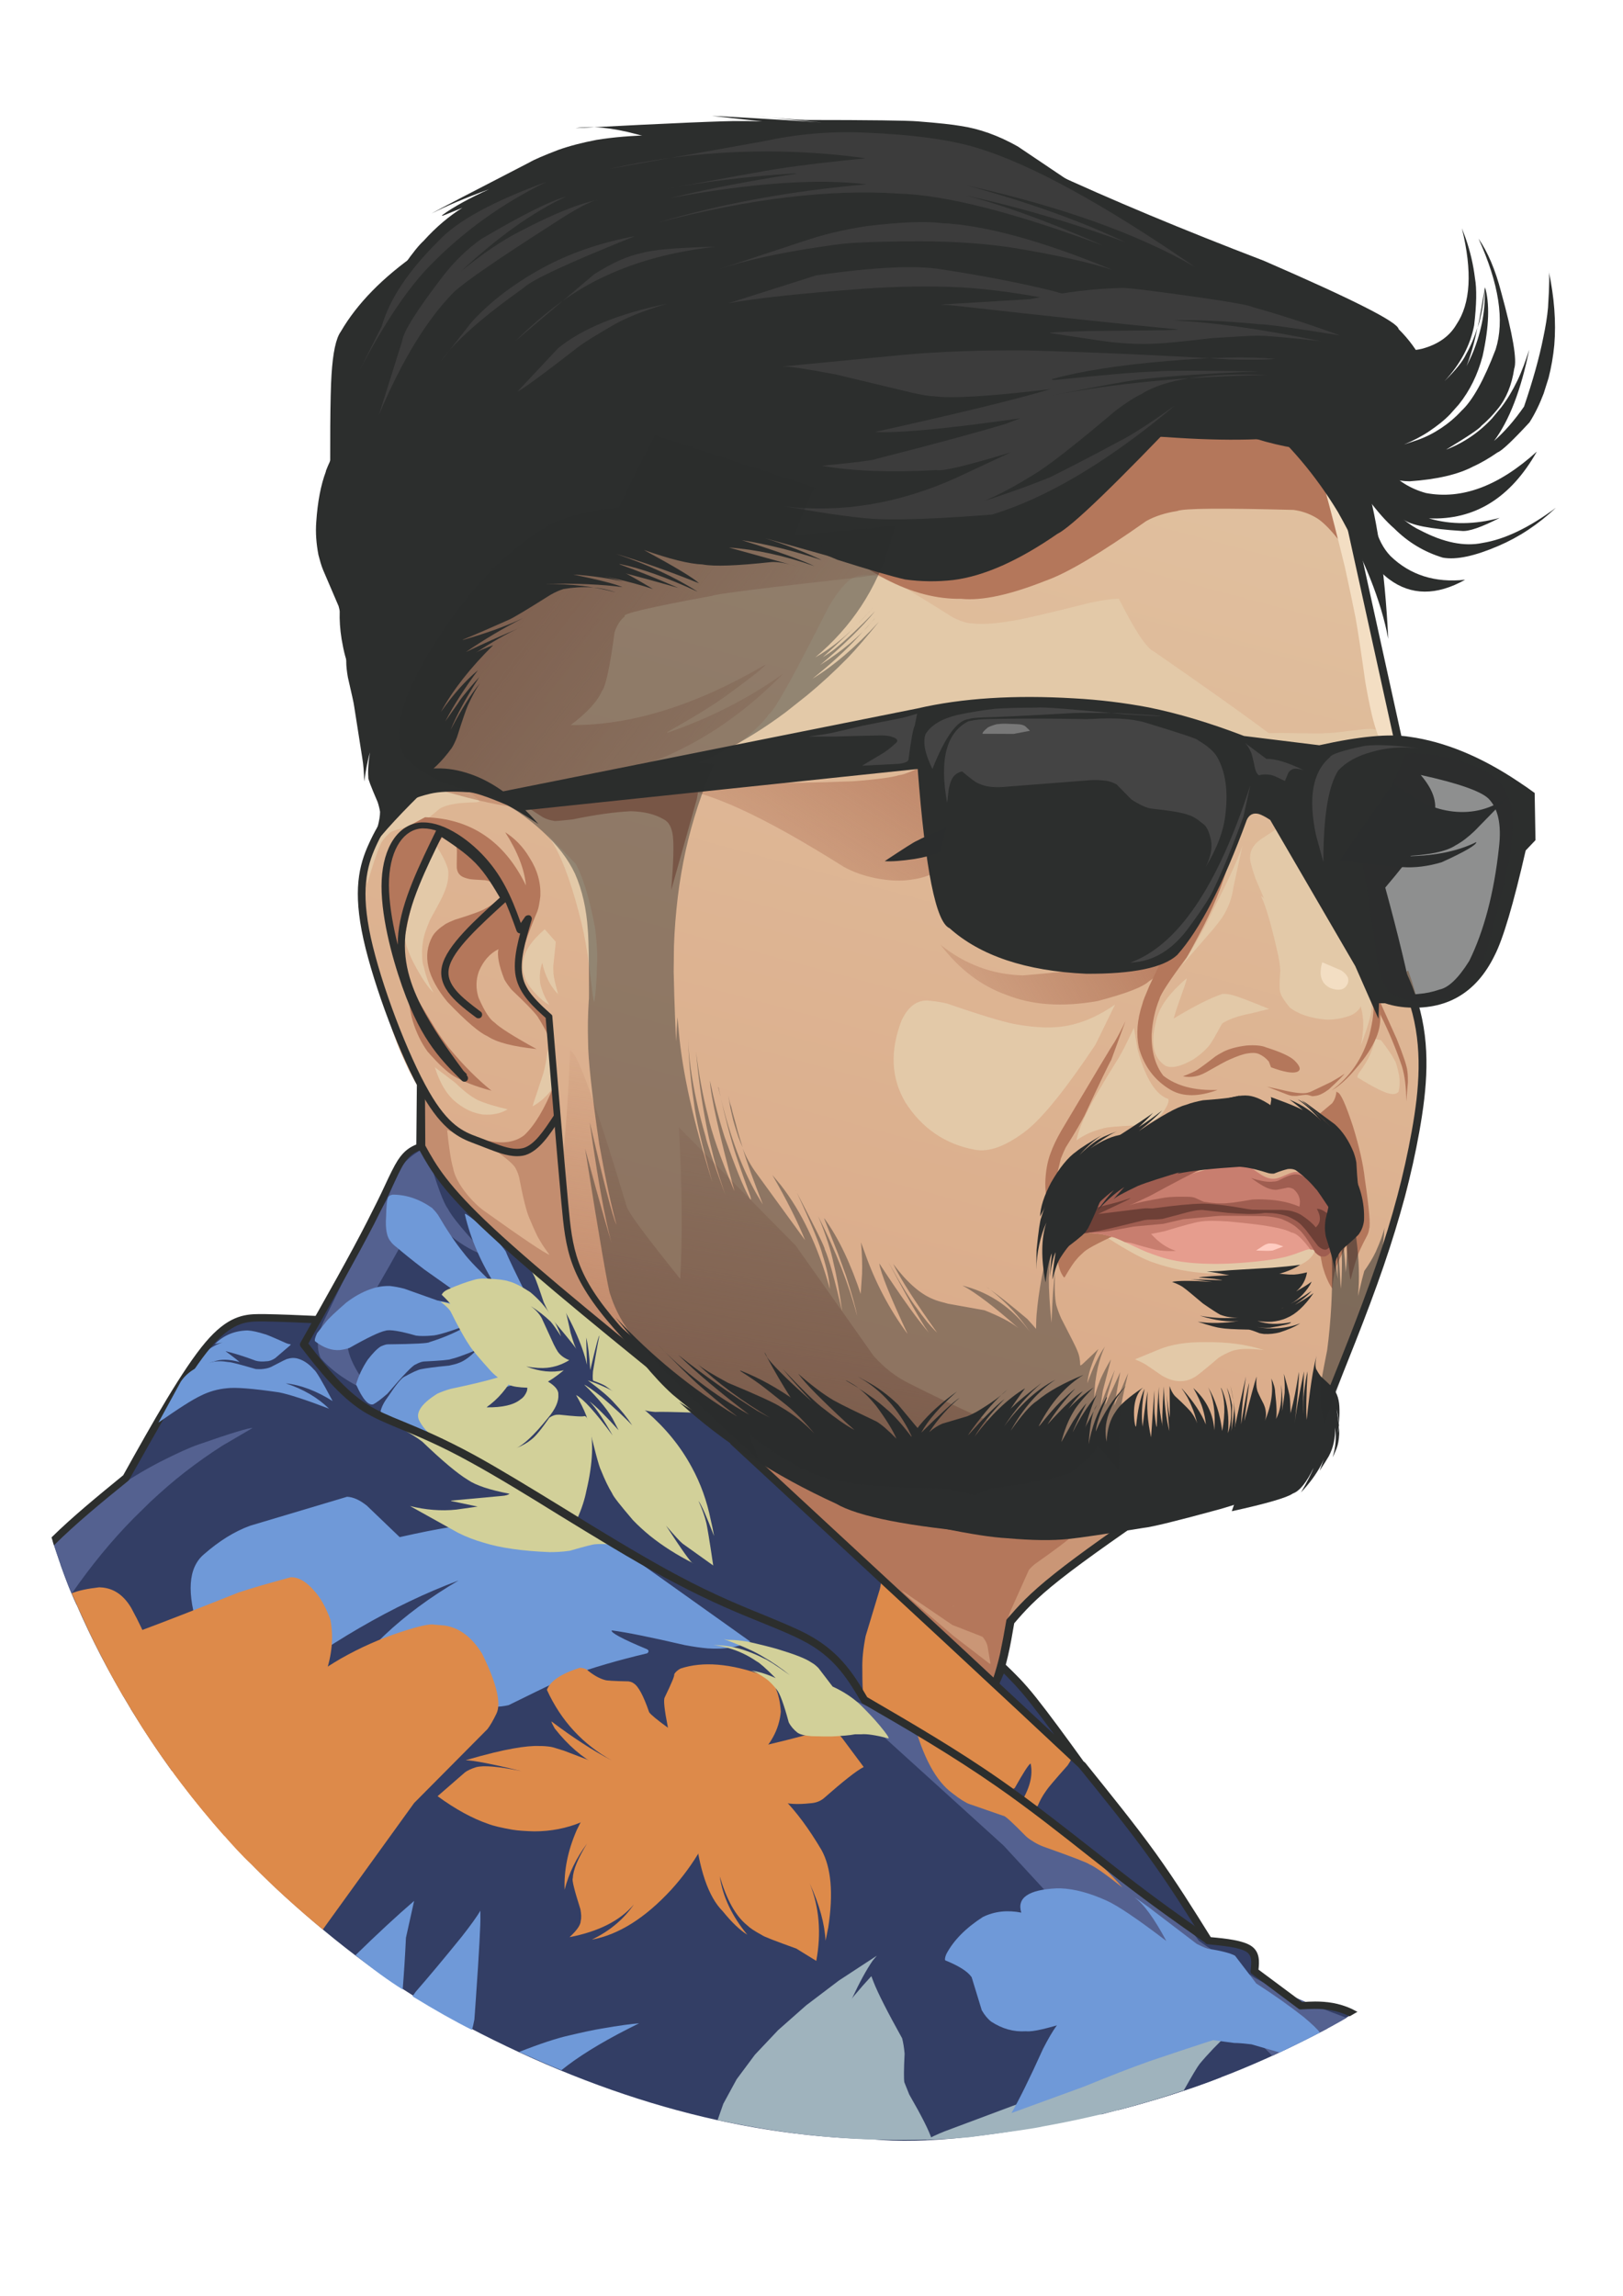<?xml version="1.0" encoding="utf-8"?>
<!-- Generator: Adobe Illustrator 27.2.0, SVG Export Plug-In . SVG Version: 6.00 Build 0)  -->
<svg version="1.1" id="Layer_1" xmlns:serif="http://www.serif.com/"
	 xmlns="http://www.w3.org/2000/svg" xmlns:xlink="http://www.w3.org/1999/xlink" x="0px" y="0px" viewBox="0 0 595.3 841.9"
	 style="enable-background:new 0 0 595.3 841.9;" xml:space="preserve">
<style type="text/css">
	.st0{fill:#333E65;}
	.st1{fill:#546190;}
	.st2{fill:#C38D6F;}
	.st3{fill:#DCB08E;}
	.st4{fill:#B4775B;}
	.st5{fill:#CA9676;}
	.st6{fill:#6F99D8;}
	.st7{fill:#D2D099;}
	.st8{fill:#DD8A4A;}
	.st9{fill:#2C2E2D;}
	.st10{fill:#9FB3BD;}
	.st11{fill:url(#SVGID_1_);}
	.st12{fill:#E3C9A8;}
	.st13{fill:url(#SVGID_00000142860303458395807470000005040622350103230356_);}
	.st14{fill:url(#SVGID_00000161608078641244092370000014994988537442546109_);}
	.st15{fill:url(#SVGID_00000016776447727587338610000000322495982781291708_);}
	.st16{fill:url(#SVGID_00000080181264274744342280000009275222383377999543_);}
	.st17{fill:#F3DEC3;}
	.st18{fill:#E69D8E;}
	.st19{fill:#C87E6F;}
	.st20{fill:#9F5D50;}
	.st21{fill:#6E4037;}
	.st22{fill:#FFCCC1;}
	.st23{fill:#3C3C3C;}
	.st24{fill:#2C2E2D;fill-opacity:0.533;}
	.st25{fill:#2B2D2D;}
	.st26{fill:#2B2D2D;fill-opacity:0.435;}
	.st27{fill:#2B2D2D;fill-opacity:0.525;}
	.st28{fill:#444444;}
	.st29{fill:#787878;}
</style>
<g id="layer1">
</g>
<g id="layer2">
</g>
<g id="layer3">
</g>
<g id="layer5">
</g>
<g id="layer6">
</g>
<g id="layer2_00000177463882753054802620000016028170246980378046_">
	<g>
		<path class="st0" d="M101.9,580c-15.2,9.1-33.2,24.7-54,46.6l7.3,11.4c15,22.5,32.6,42.7,52.9,60.7c19.5,17.4,38.9,31.4,58.4,41.9
			c51.6,27.9,102.7,42.6,153.2,43.9c19.4,2,47.6-1.1,84.7-9.4c4.5-21.1-4.8-54.1-27.8-99c-15.1-26.2-43.1-52.8-83.9-79.6
			c-38.7-21-73.3-32.2-103.7-33.4l-15.8-0.6C140.6,562.7,116.9,568.5,101.9,580z"/>
	</g>
	<g>
		<path class="st0" d="M188.7,535.1l103.4,195.3c54.4,23.6,91.7,38.6,111.8,45c18.4-4.7,33-9.2,43.9-13.6
			c-15.5-29.2-33.2-58.8-53.2-88.9c-39.2-57.4-71.2-97.1-96-119c-17.9-15-37.2-22.9-58-23.6l-10-0.4
			C211.5,530.7,197.5,532.4,188.7,535.1z"/>
	</g>
	<g>
		<path class="st0" d="M355.4,630.8c2.5,2.1,4.7,3.7,6.6,5c10.1,6.5,19.5,12.7,28,18.6c2.9,1.8,7.1,4.1,12.5,6.9
			c2,1.1,3,1.3,2.9,0.8c-3-7.6-10.3-18.8-21.9-33.7c-10.5-13.6-19.1-21.7-25.7-24.1L355.4,630.8z"/>
	</g>
	<g>
		<path class="st0" d="M354.5,629.7c1.9,16.6,10.5,34.5,25.9,53.6c18.5,21.5,36.7,37,54.6,46.4c13.3,3.5,17.3-0.1,11.9-10.9
			c-4.4-9.4-13.4-23.9-27.2-43.5c-4.1-5.8-12.7-15.4-25.8-28.7L354.5,629.7z"/>
	</g>
	<g>
		<path class="st0" d="M439.3,725.5c6.2,3.1,11.5,5.5,15.9,7.1c2.5,0.9,4.5,1.1,5.9,0.6c0.4-0.1,0.6-0.4,0.6-0.7
			c-1-3.6-1.5-5.6-1.4-6c0-0.5,0-1.2,0-1.8c0.5-2.5,0.7-4.4,0.7-5.6c0.1-0.7,0-1.4-0.4-2.1c-0.1-1.5-2.4-2.9-6.7-4.3
			c-0.6-0.2-1.8-0.4-3.6-0.7c-11.1-1.5-17.3-2.4-18.6-2.7L439.3,725.5z"/>
	</g>
	<g>
		<path class="st0" d="M455.7,734.9c1.3,0.7,4.4,2.1,9.3,4.2l16.8,6.1c0.8,0.2,1.4,0.3,1.8,0.4l3.3-1.7c-0.8-0.8-2.5-2.2-4.9-4.3
			l-19.5-15.1c-0.7-0.5-1.9-1.6-3.6-3.2l-0.6-0.5L455.7,734.9z"/>
	</g>
	<g>
		<path class="st0" d="M481,746.9c6.6-3.5,12-6.4,16.1-8.9c-1.4-0.5-2.7-0.9-3.9-1.3c-0.5-0.1-1.2-0.2-2.2-0.3
			c-1.4-0.2-6.3-0.5-14.6-0.7l-4.2-0.1L481,746.9z"/>
	</g>
	<g>
		<path class="st0" d="M423.7,738c-4.5,0.5-13.2,3-26,7.4l12.5,28.4c6.3-1.6,12.4-3.4,18.5-5.3l9-3c6-2.1,11.9-4.3,17.7-6.7
			c11.6-4.8,22.9-10.2,33.7-16.2c-10.2-3.5-20.2-5.5-30-5.9l-3.7-0.1C440.2,736.7,429.6,737.2,423.7,738z"/>
	</g>
	<g>
		<path class="st0" d="M84.9,532.1c-14.4,6.2-27.5,13.1-39.4,20.7c-7.9,5.3-15.7,12.3-23.3,21c9.5,25.7,23.1,50.9,40.9,75.7l25.7,4
			c44.9-13.8,76.9-37.3,96-70.3c9-18.1,11-33.1,6-45l-3.9-6.3c-3.2-3.9-7.5-7.3-12.9-10l-9-3.7c-3.7-0.4-6.9-0.5-9.4-0.5l-1.2,0
			C132.4,518.1,109.3,522.9,84.9,532.1z"/>
	</g>
	<g>
		<path class="st0" d="M45.1,544c-5.4,3.5-9.1,6.2-11.2,8l-2.1,1.8c-5.9,5.5-10.1,9.3-12.4,11.6c3.4,10.5,6.3,18.2,8.7,23.1l6.4,0
			l0.3-0.3c1.3-1.6,6.9-9.5,16.8-23.8l16.2-21.3c2.1-3.3,3.5-5.8,4-7.5c0.8-2,0.8-2.9,0.1-2.9l-0.3,0C63.8,534,55,537.8,45.1,544z"
			/>
	</g>
	<g>
		<path class="st0" d="M81.7,550c7-4.1,13.3-8.5,18.8-13.3c12.9-11.2,20.9-19.1,23.9-23.7c1.9-2.3,4.1-8,6.6-17.3
			c-0.7-3.1-2.2-4.7-4.4-4.8c-15.4,2.3-45,22.5-88.7,60.4L81.7,550z"/>
	</g>
	<g>
		<path class="st0" d="M90.9,526.1c9.5-6.2,17.1-12.4,22.8-18.7c6-5.7,8.8-11.2,8.4-16.5c-0.4-3.5-2.8-6.1-7.3-7.8
			c-1.3-0.5-8.8-0.4-22.3,0.4c-3.4,0.2-5.8,0.7-7,1.4c-5.1,4-10.2,9.7-15.4,17.1c-10.5,16.5-18.2,28.9-23.1,37.4
			c-1.7,2.8-3.2,5.8-4.7,9.1L90.9,526.1z"/>
	</g>
	<g>
		<path class="st0" d="M124,513.9c12.7-8.5,28.1-27,46.1-55.5c4.5-8,7.2-15,8.1-20.9c1.7-8.1,1.7-13.9-0.2-17.4
			c-1.6-3.3-5.4-4.5-11.5-3.7c-4.4,0.1-10.2,2.6-17.6,7.4c-1.3,1.3-2.8,3.5-4.4,6.5l-24.3,47.1c-2.6,4.7-5.7,9.3-9.1,13.9L124,513.9
			z"/>
	</g>
	<g>
		<path class="st0" d="M219.2,559c32.9-18.8,49.9-41.8,50.7-68.9c0.6-20.5-4.5-38.6-15.3-54.2c-9.7-14.7-19.9-22.2-30.7-22.5
			c-22.7-1-47.5,11.2-74.5,36.6c-26.2,27.1-46.7,60.1-61.5,98.9L219.2,559z"/>
	</g>
	<g>
		<path class="st0" d="M195.6,569.2c43.1,17.6,72.7,26.3,88.9,26.1c22.6,1.2,35.9-5.6,39.9-20.3c2.2-9.8-0.1-23.3-6.9-40.6
			c-3.2-8.9-10.8-19.4-22.8-31.5c-30.9-21.4-57.8-27.5-80.5-18.4L195.6,569.2z"/>
	</g>
	<g>
		<path class="st1" d="M321.9,634.9l46.2,41.9l26.2,28.4c1,0.9,3.2,2.1,6.5,3.5c7.6,2,14.7,4.3,21.5,6.9c2.4,1,5.4,2.6,9.1,5
			c3.6,2.5,15.4,13.6,35.3,33.3c11.3-5.3,20.4-9.9,27.2-13.9c-15.1-5.6-26.3-10.5-33.7-14.7c-11-7-17.8-11.6-20.5-13.6
			c-2.3-3.5-7.1-8.1-14.4-13.8c-20.7-15.9-38.7-29.1-54-39.5c-7.4-5-14.9-9.5-22.4-13.5c-4.8-4.1-11.2-8.5-19.4-13.4
			c-6.5-4-15.3-7.8-26.4-11.7l-6.3-1.9C308.1,624.6,316.5,630.3,321.9,634.9z"/>
	</g>
	<g>
		<path class="st1" d="M72.6,529.8c-2.9,1-7.6,3.1-13.9,6.3c-12.5,6.5-22.5,13.7-30,21.4c-3.9,3.7-6.9,6.6-9,8.8
			c3,9.1,5.2,15.2,6.6,18.1c7.1-10.2,14.6-19.4,22.7-27.6l6.1-6c4.2-3.9,8.4-7.6,12.8-11c4.4-3.4,8.9-6.6,13.6-9.6l11.1-6.5
			C91.6,523.5,84.9,525.5,72.6,529.8z"/>
	</g>
	<g>
		<path class="st1" d="M158.3,419.5c-6.7,3.4-10.6,6.7-11.9,10l-4.5,10.4l-10,17.5l-13.3,27.4c-2.3,5.2-2.6,9.6-1,13.2
			c4.2,4.9,10.6,9.3,19.3,13.1c-7.5-9.2-10.6-16.3-9.1-21.3c16.1-26.7,25-43,26.8-48.8c6.5,9.9,14.6,16.5,24.2,19.8
			c-8.2-8.8-13.1-14.6-14.5-17.5c-1.6-2-4.1-8.8-7.5-20.3L158.3,419.5z"/>
	</g>
	<g>
		<path class="st2" d="M161.9,406.9c-1.3,10.2-1,17.2,0.7,20.9c0.6,3.5,4.8,9.2,12.5,17c-0.4,0.9,14.4,14.3,44.4,40
			c14.3,11.3,26.2,17.8,35.7,19.7l-7.7-9.2c-1.5-1.9-2.8-3.9-4.1-5.9c-2.2-3.3-4.1-7.7-5.8-13.1c-0.7-2.6-1.3-5.3-1.5-8.3l-2.2-33.9
			c-1.1-7.7-2.7-14-4.8-19c-4.7-10.2-13.2-18.7-25.5-25.5L161.9,406.9z"/>
	</g>
	<g>
		<path class="st2" d="M154.5,388.8c0.1,1.4,0,2.8,0,4.1c-0.7,9.5-1.1,16.1-1.1,19.7c0,2.8,0.4,4.9,1.1,6.5
			c2.6,5.3,6.5,11.1,11.6,17.4c5.5,7.2,11.4,13,17.6,17.3c2.1,1.4,4,2.4,5.8,2.8c-6.3-5.5-10.4-10.9-12.3-16.1
			c-0.9-2.6-1.5-4.5-1.8-5.9c-0.9-5.9-1.6-12.2-2-18.9c-0.2-1.9-0.6-3.9-1.2-6.1c-1-4.3-3.4-8.9-7.3-13.9L154.5,388.8z"/>
	</g>
	<g>
		<path class="st3" d="M164,414.4c0.7,6.6,1.4,11.3,2.2,14c0.5,2.8,2.2,6,5.1,9.6c2.5,3,4.8,5.1,6.9,6.5c13.7,9.8,21.5,15,23.2,15.6
			c0.1,0,0.2,0,0.1,0c-1.1-1.5-2-2.8-2.6-3.7l-1.6-2.7c-1.2-2.4-2.2-4.7-3.1-6.9c-1-2.2-2.3-7.2-3.8-15.1c-0.3-1.1-0.7-2.2-1.3-3.3
			c-0.9-1.7-4.5-4.6-10.8-8.8L164,414.4z"/>
	</g>
	<g>
		<path class="st4" d="M266.3,523.7c7.7,9.1,15.7,16.6,23.8,22.4c37.2,28.6,59.7,44.2,67.4,47c-1.7-2.9-2.7-6.1-2.8-9.9
			c1.1-15.6,1.3-24.5,0.5-26.7c-0.6-4.8-2.4-9.7-5.1-14.6c-3.9-7.1-9.9-13.9-18-20.6c-3.6-3.3-11.2-8-23-14.2L266.3,523.7z"/>
	</g>
	<g>
		<path class="st4" d="M364.4,559.5c-7.2,11.4-10.9,20.4-10.9,26.9c0,5.4,0.7,9,1.9,10.7c1.3,3.1,3.6,4.9,6.8,5.4
			c0.6-0.1,1.5-0.4,2.4-1.1c16-16.1,25.4-25.2,28.3-27.1c7.1-6.3,14.5-11.8,22.2-16.5L364.4,559.5z"/>
	</g>
	<g>
		<path class="st4" d="M333.5,559.7c1.9,9,4.9,16.3,9.1,22c4.6,5.9,9.7,7.8,15.1,5.9c6.3-3.2,9.7-8.2,10-15.2c1-8.6-1.1-16.6-6.2-24
			L333.5,559.7z"/>
	</g>
	<g>
		<path class="st4" d="M336.8,587.3c1.7,2.3,3.1,4.1,4.2,5.4l18.3,20.9c2.4,2.6,4.2,4.1,5.4,4.5c0.1-1.5,0.3-2.6,0.6-3.4
			c2.8-8.2,4.1-12.5,3.9-12.8c0.5-3.7,0.7-7.1,0.4-10.3L336.8,587.3z"/>
	</g>
	<g>
		<path class="st4" d="M275.7,530.4c2.4,5.4,5.7,10.2,9.8,14.3l58.4,53.3c2.2,1.9,4.2,3.4,6,4.5c3.2,1.6,5.6,2.3,7.1,2.2
			c-2.6-3.2-4.4-6.6-5.7-10.2c-1-2.2-2.1-7.2-3.5-15.2c-0.4-1.6-0.9-3-1.5-4.2c-2.3-5.7-8-10.3-17.3-13.8L275.7,530.4z"/>
	</g>
	<g>
		<path class="st5" d="M334.7,587c1.2,1.1,6.2,5.4,15,12.9l13,10c0.3,0.2,0.5,0.3,0.6,0.2l-1.1-6.5c-0.3-1.2-0.9-2.2-1.6-3.1
			l-0.3-0.3l-11-4.3l-18.5-12.6C330.9,583.6,332.2,584.8,334.7,587z"/>
	</g>
	<g>
		<path class="st5" d="M399.3,557.2c-2.1,2.4-4.3,4.6-6.5,6.5c-1,1-5.3,4.3-13.1,9.8c-0.9,0.7-1.7,1.5-2.3,2.2l-6.9,15.4
			c-0.7,1.8-1,3.3-0.9,4.4c3.5-5.2,7.8-9.8,12.8-13.8c15.7-10.9,25.5-18,29.4-21.1L399.3,557.2z"/>
	</g>
	<g>
		<path class="st6" d="M94.6,622.3c25.2-19.5,49.7-33.8,73.6-42.7c-21,12.3-36.5,27-46.6,44.3c15.8-8.3,27.7-11.9,35.7-10.8
			c2.5,0,4.3,0.5,5.3,1.4c7.7,6.8,12.5,10.2,14.3,10.3c2.5,1.3,5.8,1.4,9.7,0.5c15.2-7.5,23-11.2,23.1-10.9
			c7.5-2.8,16.8-5.5,27.7-8.1c0.7-0.6,0.6-1.1-0.1-1.5c-9.2-3.8-13.5-6.2-12.9-6.9c5.4,0.7,14.3,2.5,26.8,5.4c3.2,0.6,6,1,8.4,1.2
			c6,0.4,11.2-0.4,15.6-2.5l-44.4-31.6c-3-2.1-7.2-4.3-12.5-6.5c-1.8-0.6-3.7-0.9-5.7-0.9c-5.5,0.9-9.2,1.2-11.2,0.8
			c-12.7-2.9-21.9-4.4-27.7-4.4c-2.9-0.5-12,0.9-27.1,4.3l-12-11.5c-2.6-2.1-5-3.2-7.3-3.3l-35.5,10.6c-5.8,2.1-11.4,5.6-17,10.5
			c-5.8,4.9-6.4,14.2-1.9,27.9L94.6,622.3z"/>
	</g>
	<g>
		<path class="st6" d="M135.5,472.9c-2.7,1-5.5,2.5-8.5,4.8c-4,3.5-6.6,5.9-7.7,7.4l-3,3.8c-0.8,1.7-1,2.7-0.7,3
			c3.1,2.4,6.1,3.4,9,3.2c1.6-0.2,2.8-0.5,3.6-0.8c6.7-3.8,11.1-5.9,13.2-6.3c1.5-0.5,5.3,0.1,11.2,1.8c1.5,0.2,3.5,0.2,5.7,0
			c2,0,6.8-1.5,14.5-4.4c-4.4,2.7-9.5,5-15.3,6.8c-0.3,0.4-5.4,0.7-15.3,0.8c-0.6,0-1.5,0.3-2.6,0.8c-1.4,0.9-2.9,2.5-4.7,4.8
			c-2,3-3.4,6-4.3,9.1c2.4,5.4,4.5,7.8,6.3,7.3c1.2-0.6,2.9-1.9,5.2-3.9c5.9-6.9,9.3-10.4,10.3-10.7c1.1-0.6,2.1-1,3-1.1
			c6.2-0.3,9.5-0.6,10-0.9c1.5-0.3,4.7-1.4,9.5-3.4c-2.4,2.5-4.5,4-6.3,4.7c-1.2,0.5-2.5,0.8-3.9,1.1c-5.3,0.5-8.7,1-10.2,1.3
			c-1.2,0.2-3.3,1.2-6.4,2.9c-1,0.6-2.9,2.9-5.7,7.1c-1.5,2-2.5,3.9-2.8,5.5c0.2,1,2.8,2.6,7.8,4.6l24,7.4l10.5-19.7
			c7.9-2.9,13.1-3.6,15.5-2.2c-6.8-5.9-11.3-10.5-13.4-13.7c-0.5-0.8-0.8-1.7-0.9-2.5l1.2-7.7l-0.8-0.7c-0.9-0.7-2.6-1.4-5.3-2.3
			c-2.5-0.7-8.4-2-17.8-3.9l-12.1-4.3c-1.9-0.5-3.6-0.8-5.3-1l-0.5,0C139.9,471.6,137.6,472.1,135.5,472.9z"/>
	</g>
	<g>
		<path class="st6" d="M193.7,478.4c0.5-0.8,0.6-1.4,0.3-1.7c-4.7-9.5-7.6-15.4-8.5-17.8c-1.8-2.6-4.9-5.9-9.6-9.9
			c-2.1-1.7-3.6-2.9-4.6-3.5c-0.5-0.4-0.8-0.4-0.8-0.2c2.1,9.1,6,18,11.6,26.7c-6.1-5.8-10.1-9.9-12.1-12.6c-3-3.7-6.1-8.3-9.3-13.8
			c-0.7-1-1.5-1.9-2.2-2.6c-4.7-3.3-9.5-4.9-14.5-4.9c-1,0.2-1.6,0.6-1.8,1.4c-0.3,0.8-0.5,3-0.6,6.8c-0.3,4.4,0.3,7.4,1.7,9
			c0.5,0.7,1.2,1.4,2.3,2.2c2.2,1.9,5.5,4.6,10.1,8.1c11.5,8.1,18,12.8,19.4,14.1L193.7,478.4z"/>
	</g>
	<g>
		<path class="st6" d="M81.6,492.3c-5.4,1.7-9.7,6-12.9,12.9c4.5-3.5,7.7-5.5,9.8-5.9c2.4-0.9,5.5-0.9,9.4,0.2
			c-0.2-0.2-1.9-1.6-5.2-4c2.9,0.7,6.6,1.8,11.1,3.5c1.1,0.3,2.4,0.4,4,0.2c1,0,2-0.4,3.1-1.1l5.6-4.8c0.1-0.2,0.2-0.3,0.1-0.3
			c-0.7-0.1-1.4-0.3-2-0.6c-4.9-2.2-7.4-3.2-7.4-3.1c-2.5-0.8-4.6-1.3-6.4-1.4c-4.7,0.1-8.7,1.7-12,5L81.6,492.3z"/>
	</g>
	<g>
		<path class="st7" d="M254,573.1L254,573.1L254,573.1l0.1,0.1c0,0,0.1,0.1,0.1,0.1l0,0l0,0l0,0l0,0c0,0,0.1,0,0.1,0l-0.4-0.2
			L254,573.1L254,573.1L254,573.1z"/>
	</g>
	<g>
		<path class="st7" d="M225.3,514.5c2.4,2.5,4.6,5.2,6.6,8.2c-2.8-2.9-6.5-6.4-11.2-10.4c-3.4-2.7-5.6-4.2-6.4-4.5
			c5.6,5.4,9.3,10.1,11.1,13.8l1.5,2.9c-4.7-5.2-8.2-8.7-10.7-10.6c2.5,2.6,5.3,6.8,8.5,12.5c-6.3-8.5-10.8-13.5-13.4-14.8
			c1.5,2.6,2.8,5.1,3.8,7.7c2.9,12.2,4.7,18.8,5.3,19.8c1.4,3.5,2.8,6.4,4.1,8.5c0.5,1.3,3.1,4.5,7.6,9.8c1.9,2,4.1,4,6.3,5.8
			c4.6,3.7,9.8,7,15.7,10c-0.5,0.1-3.8-4.5-9.8-13.7c3.2,3.7,5.2,5.9,6.1,6.6l11.2,8c-1.4-9.6-2.3-14.7-2.5-15.5
			c-0.6-2.6-1.6-5.3-2.9-8.2c1.1,1.5,3,5.8,5.7,12.9c-0.3-1.9-0.7-3.8-1.2-5.9c-1.4-6.9-3.7-13.4-7-19.4
			c-4.1-7.6-9.6-14.3-16.4-20.2c-1.7-1.4-3.8-2.9-6.5-4.6c-5.8-3.1-10.5-5.4-14.1-6.6l-1.1-0.4C220.3,509.7,223.6,512.5,225.3,514.5
			z"/>
	</g>
	<g>
		<path class="st7" d="M202.7,473.1c6.7,10.7,10.9,19.9,12.6,27.4l-0.3-10c0.7,2.7,1.2,6.7,1.5,11.9c2.1-8.9,3.2-13.1,3.4-12.5
			c-0.1-0.2-0.9,4.1-2.4,13c-0.2,2.5-0.1,3.6,0.3,3.5c2.2,0.8,3.8,1.5,4.6,2.1l9.8,7.1c1,0.5,2.4,1.1,4.1,1.6c1.4,0.3,2.7,0.5,4,0.6
			c2.1-0.1,7.3,0,15.6,0.3c1.5,0,2.3-0.1,2.4-0.2c-3.5-2.4-10.3-8.7-20.3-18.8c-3.4-2.8-6.1-4.6-8-5.3L202.7,473.1z"/>
	</g>
	<g>
		<path class="st7" d="M196.1,468.3c0.5,1.1,1.6,4.1,3.3,9.2c0.8,1.8,1.6,3.4,2.5,5c0.6,1.1,1.3,2.1,2,2.9c3.8,4.5,6.3,7.6,7.6,9.4
			c-0.5-0.6-1.2-2.6-2.2-6c-1.4-6.6-2.4-10.5-2.9-11.9c-0.7-2-1.7-3.8-3.1-5.4l-10.4-8.4C194,464.5,195.1,466.2,196.1,468.3z"/>
	</g>
	<g>
		<path class="st7" d="M173.7,469.4c-2.5,0.7-5.7,1.8-9.5,3.5c-1.1,0.5-1.8,1.1-2.2,1.9c2,1.9,3,3.1,3.2,3.4c-2-0.6-3.2-0.8-3.6-0.8
			c1.6,1.2,2.8,2.3,3.6,3.4c2.7,5.4,4.9,9.5,6.8,12.3c0.9,1.6,3.7,4.9,8.3,10c1.8,1.8,4,3.4,6.5,4.8c1.4,0.6,3.5,0.9,6.5,1
			c1.7,0,3.8-0.5,6.3-1.5c1.9-0.9,4.3-2.5,7.2-4.9c-4.3,1-8.9,0.5-13.8-1.4c3.2,0.6,5.8,0.7,7.7,0.5c2.8-0.3,5.5-1.2,8.1-2.8
			c-1.8-0.7-3.2-1.7-4.2-3.1c-0.4-0.6-0.9-1.5-1.5-2.7l-4.4-9.6c-1-1.8-2.4-3.2-4-4.4c2.7,1.7,5.1,3.6,7.2,5.6
			c0.8,0.9,2.1,2.7,3.9,5.5c-2.3-6.5-6.1-12-11.4-16.3c-3.4-2.2-6-3.5-7.8-3.9c-1.3-0.5-3.9-0.8-7.8-1l-0.6,0
			C176.4,468.8,174.9,469,173.7,469.4z"/>
	</g>
	<g>
		<path class="st7" d="M187.5,503.5c-4.3,1.7-11.6,3.6-22.1,5.8c-1.8,0.5-3.5,1.1-5,1.8c-5.6,3.5-7.9,6.7-6.8,9.5
			c1.2,2.6,3.5,5.2,7,7.7c1.1,1.1,7.8,4.7,20.3,11c1.2,0.6,4.4,2.6,9.8,5.9c0.9,0.2,5.4,3.8,13.5,10.8c1.1,0.9,2.2,1.5,3.4,1.9
			c1.8,0.7,3.1,0.4,4-0.7c1.8-3.9,2.9-7.5,3.5-10.6c2.4-10.1,2.7-18.4,1-24.7c-0.6-1.7-1.1-2.6-1.7-2.6c-0.6,0.3-3.7,0.1-9.2-0.5
			c-0.7,0-1.3,0-1.9,0.2c-0.9,0.3-1.5,0.7-1.8,0.9c-2.9,4.2-5.1,6.9-6.6,8c-1.3,1.1-3.2,2.2-5.6,3.2c2.7-1.2,6.6-4.8,11.6-11
			c2.9-3.4,4.1-6.3,3.9-8.7c0.1-1.6-1.2-3.2-3.9-4.8c-2.6-1.5-5-2.1-7.3-1.9c-0.6,0.1-0.9,0.3-0.9,0.6c0.8,2.3,0.9,3.9,0.5,5
			c-0.5,1.2-1.2,2.2-2.3,2.9c-2.4,2-6.6,3-12.5,2.9c4.2-2.9,7.7-7,10.6-12.4L187.5,503.5z"/>
	</g>
	<g>
		<path class="st7" d="M154.9,528.7c7.3,7,12.9,11.7,16.7,14c2.9,2,8,3.7,15.3,5.1c-0.5,0.4-1.4,0.7-2.9,0.8l-18.5,1.7
			c-0.1,0.1-0.1,0.1,0.2,0.2l9.5,2l-7.8,1.1c-5.7,0.6-11.3,0.1-17-1.3l17.6,9.8c3,1.5,6.1,2.7,9.3,3.6c6,1.9,14.1,3.1,24.3,3.5
			c2.2,0,4.6-0.1,7.4-0.5c5.5-1.6,8.6-2.4,9.5-2.4c2.3-0.2,4.9,0,7.8,0.4c-2.8-2.2-7.4-5.1-13.9-8.9c-0.5-0.3-1.8-1.3-3.8-3
			c-3.1-5.9-6.2-10.2-9.2-13.1c-4.6-3.3-9.4-5.8-14.6-7.5l-38.9-11C150.1,525.4,153,527.2,154.9,528.7z"/>
	</g>
	<g>
		<path class="st8" d="M322,624.4c10.2,9.7,26.4,20.2,48.4,31.5c0.7,0.3,1.3,0.2,1.8-0.2c3.1-5.5,5-8.5,5.8-9c1,4.3-0.3,9.4-4,15.1
			c-0.3,0.4,0.2,0.7,1.5,1c1.8,0.6,3.5,0.4,5.1-0.5c0.8-1.9,1.8-3.8,3.2-5.7c0.4-0.7,3-3.8,7.8-9.2c1-1.5,1.6-2.6,1.7-3.2
			c0-0.2,0-0.4-0.1-0.5c-3.3-3.5-5.7-5.8-7.2-7.1c-8-5.9-15.4-12-22.2-18.3c-8.5-7.8-17.7-17.3-27.7-28.4c-2.8-2.9-6.2-6-10.1-9.2
			L322,624.4z"/>
	</g>
	<g>
		<path class="st8" d="M331.1,586.4c-3.3-4.3-5.9-6.9-7.8-8.1c-0.1,1.9-0.3,3.4-0.6,4.5l-5.2,17.2c-0.9,4.6-1.3,8.6-1.2,12.1
			c0,5.2,0.1,8.3,0.4,9.1c0.2,1.3,0.9,2.4,2.3,3.5c1,2.1,8.4,4.9,22.2,8.4c0.1-0.1,0.1-0.2,0-0.4c-1.2-2.2-2.2-4.6-3-7.2
			c-3.1-12-4.6-17.7-4.6-17.2c-0.5-1.5-1.3-3.5-2.5-6.1L331.1,586.4z"/>
	</g>
	<g>
		<path class="st8" d="M335,631.1c3.5,13.2,8.3,22.1,14.3,26.5c2.8,2.2,4.9,3.5,6.3,4l12.4,4.3c0.6-0.1,3.3,2.4,8.3,7.5
			c1,0.9,2.1,1.6,3.1,2.2c1,0.6,2.2,1.2,3.6,1.7c10.4,3.7,15.9,5.8,16.6,6.4c2.3,1,6.3,3.9,12.1,8.5c-8.3-9.9-29.4-28.2-63.3-54.7
			L335,631.1z"/>
	</g>
	<g>
		<path class="st9" d="M273,530.5l151.6,19.4l0,0c-14.5,10-28.7,19.9-37.7,27.1c-9.7,7.7-13.6,12.2-17.5,16.7
			c-0.2,0.2-0.3,0.4-0.3,0.6v0l0,0l0,0c-0.7,4.2-1.5,8.4-2.3,12.2v0c-0.7,3.1-1.5,5.9-2.4,8.7v0c-5.2-4.9-10.9-10.1-17.1-15.9
			C326.8,580.3,300,555.5,273,530.5L273,530.5z M368.2,613.7c2.6,2.6,5.4,5.4,9.3,10.3c2.6,3.3,5.8,7.5,9.2,12.1v0
			c-6.2-5.8-12.8-11.9-20.1-18.7l0,0L368.2,613.7L368.2,613.7z M267.8,528.1c-0.2,0.5-0.1,1.2,0.3,1.6l0.1,0.1l0,0
			c28,25.9,56,51.9,77.3,71.6c21.2,19.7,35.8,33.3,50.3,46.9l0,0l0,0l0,0c9,11.1,18,22.2,25.7,32.9c7.7,10.7,14.1,20.9,20.5,31.2
			c0.2,0.4,0.6,0.6,1,0.6c6.2,0.6,11.8,1.2,14.2,2.8c2,1.3,1.9,3.5,1.5,6.9l0,0l0,0c-0.1,0.5,0.1,1,0.5,1.2l17,12.7
			c0.2,0.2,0.5,0.3,0.8,0.3c0,0,0,0,0.1,0c1.7-0.1,3.4-0.2,5.2-0.2c3.9,0,7.9,0.5,12.3,2.5c0.2,0.1,0.3,0.1,0.5,0.2v0
			c0.9-0.5,1.8-1.1,2.8-1.6l0,0c-0.7-0.4-1.4-0.7-2.1-1.1c-4.8-2.2-9.3-2.7-13.4-2.7c-1.6,0-3.2,0.1-4.8,0.2v0l-16-11.9l0,0
			c0.3-2.8,0.6-6.5-2.7-8.7c-3-2-9.1-2.7-14.8-3.2l0,0c-6.3-10.1-12.6-20.2-20.2-30.8c-7.7-10.7-16.8-21.9-25.8-33.1
			c0,0-0.1-0.1-0.1-0.1l0,0l0,0l0,0l0,0c-0.2-0.2-0.5-0.4-0.7-0.6l0,0c0-0.1-0.1-0.2-0.1-0.2c-6.2-8.6-12.5-17.2-17.2-23.1
			c-4.7-5.9-7.9-8.9-11-11.9c0,0,0,0-0.1-0.1l0,0c0.3-1,0.5-2.1,0.8-3.2l0,0c0.9-3.8,1.6-7.9,2.3-12l0,0c3.7-4.3,7.5-8.7,16.9-16.1
			v0c9.6-7.6,25-18.2,40.5-29c0.5-0.3,0.7-0.9,0.5-1.4c-0.1-0.5-0.6-0.9-1.1-1l-159.3-20.4c-0.1,0-0.1,0-0.2,0
			C268.5,527.3,268,527.6,267.8,528.1z"/>
	</g>
	<g>
		<path class="st9" d="M153,387.4l-0.3,32.3l0,0c-2.1,0.9-4.4,2.1-6.8,5.8l0,0c-1.4,2.2-2.9,5.3-4.8,9.4c-1.6,3.5-3.7,7.7-6.4,13
			c-5.9,11.6-15.2,28.1-24.5,44.5c-0.3,0.5-0.2,1.1,0.1,1.5c6.9,8.9,14,18,22.8,23.6c4,2.5,8.3,4.3,13.6,6.5
			c6.5,2.7,14.6,6,25.8,12.2c9.3,5.1,20.8,12.1,32.7,19.5c12.9,7.9,26.4,16.2,38.4,22.7v0c1.3,0.7,2.7,1.4,4,2.1
			c13,6.9,23.7,11.3,32.4,14.8c5.9,2.4,10.8,4.4,14.9,6.6c0.7,0.4,1.4,0.7,2,1.1l0,0c9.9,5.8,14.4,13.4,19.1,21.3
			c0.1,0.2,0.3,0.4,0.5,0.5c16.5,9.5,32.9,19.1,49,30.3c12.1,8.4,24.1,17.9,34.6,26.2c3.6,2.8,7,5.5,10.2,8
			c12.7,9.8,22.1,16.4,31.4,22.9c0.2,0.2,0.5,0.2,0.8,0.2c0.4,0,0.8-0.2,1.1-0.6c0.4-0.6,0.3-1.4-0.3-1.9
			c-9.3-6.5-18.7-13.1-31.3-22.9c-3.2-2.5-6.6-5.2-10.2-8c-10.6-8.3-22.6-17.8-34.8-26.3c-16.2-11.3-32.6-20.8-48.9-30.3l0,0
			c-4.6-7.8-9.5-15.8-19.9-21.9l0,0c-0.7-0.4-1.4-0.8-2.1-1.2c-4.2-2.2-9.3-4.3-15.1-6.7c-8.6-3.5-19.2-7.8-32.1-14.7v0
			c-1.3-0.7-2.6-1.4-3.9-2.1l0,0c-11.8-6.5-25.3-14.7-38.2-22.7c-11.9-7.3-23.5-14.4-32.8-19.5c-11.4-6.2-19.6-9.6-26.1-12.3
			c-5.4-2.2-9.5-3.9-13.2-6.3c-8.1-5.1-14.8-13.5-21.6-22.3l0,0c9.1-16.2,18.2-32.4,24.1-43.8c2.7-5.3,4.8-9.6,6.4-13.1
			c2-4.2,3.3-7.1,4.6-9.1v0c2-3.1,3.8-4,5.7-4.8l0,0c4.1,7.4,8.5,15,25.4,30.6c17.3,16.1,47.8,40.8,78.3,65.4
			c0.2,0.2,0.5,0.3,0.8,0.3c0.4,0,0.8-0.2,1-0.5c0.5-0.6,0.4-1.4-0.2-1.9c-30.5-24.7-60.9-49.3-78.1-65.3
			c-16.9-15.7-21.1-23.1-25.1-30.4l0,0l-0.2-33.1c0-0.7-0.6-1.3-1.3-1.3c0,0,0,0,0,0C153.6,386.1,153,386.7,153,387.4z"/>
	</g>
	<g>
		<path class="st9" d="M75.4,492.2L75.4,492.2C67,502.1,56,521.6,45.2,541l0,0c-9.3,7.6-18.7,15.3-26.3,22.8l0,0
			c0.3,1,0.6,1.9,0.9,2.9v0C27.5,559,37.2,551,47.1,543c0.1-0.1,0.2-0.2,0.3-0.4c11-19.6,21.8-39,30.1-48.7v0
			c7.3-8.5,12.3-9.3,17.6-9.3c0.6,0,1.1,0,1.7,0l0,0c6.2,0.1,12.9,0.4,19.6,0.7c0,0,0,0,0.1,0c0.7,0,1.3-0.6,1.3-1.3
			c0-0.7-0.5-1.4-1.3-1.4c-6.7-0.3-13.4-0.6-19.7-0.7l0,0c-0.5,0-1.1,0-1.6,0C89.3,481.9,83.4,482.8,75.4,492.2z"/>
	</g>
	<g>
		<path class="st8" d="M26.3,584.3c4.5,10.2,7.8,17.3,10,21.4c2.8,5.6,5.8,11,8.9,16.4l13.4-2.4l-0.6-3.5c-0.9-4.6-2.1-8.9-3.6-13.1
			c-1.2-3.5-3.3-8-6.3-13.5c-2.7-4.5-6.1-6.9-10.3-7.4l-1.4-0.1C32,582.6,28.7,583.3,26.3,584.3z"/>
	</g>
	<g>
		<path class="st8" d="M87.5,584c-30.6,12.2-47.8,18.6-51.5,19.2l32.1,52.8c2.8,3.6,5.2,6.6,7.1,8.8c15-13.3,24.5-22.5,28.5-27.4
			c4.2-5,7.6-9.3,10-12.6c3.3-5.5,5.1-9.1,5.6-10.7c2.5-7.1,3.1-13.8,1.9-20.1c-1.7-4.7-3.8-8.4-6.3-11c-2.3-2.6-4.6-4.1-6.9-4.5
			l-1.3-0.1C98.6,580.6,92.3,582.4,87.5,584z"/>
	</g>
	<g>
		<path class="st8" d="M147,598.5c-7.4,2.4-14.7,5.6-22.1,9.8c-11.8,6.9-21.8,15.3-29.8,25.2l-31.4,16.8
			c12.5,16.2,22,27.4,28.5,33.4c8.2,8.4,17,16.3,26.2,23.9l33.5-46.4l26.9-27.1c1-1.3,2.1-3.2,3.3-5.7c1.8-3.7,0.1-11.1-5.3-22
			c-3.7-6-8.3-9.5-13.8-10.3l-3.7-0.3C157.8,595.4,153.7,596.3,147,598.5z"/>
	</g>
	<g>
		<path class="st8" d="M39.2,611.3c2.7,5,5.5,9.9,8.4,14.8l4.4,7.2c9.1,14.2,19.2,27.5,30.3,40c3.2-3.2,5.4-6.8,6.6-10.6
			c0.6-2,1-3.9,1.1-5.7l-0.3-6.9c-1.1-5.2-2.3-8.7-3.4-10.5c-1.8-3.5-4.5-8.2-8.3-14.2c-0.9-1.4-2.6-3.1-4.9-5.3
			c-1.9-1.6-4.4-3-7.5-4.3c-8.3-3.3-15.9-4.9-22.8-4.6l-0.1,0C42,611,40.8,611.1,39.2,611.3z"/>
	</g>
	<g>
		<path class="st8" d="M276.9,645.1c5.7-5,8.9-10.8,9.5-17.4c-0.5-7.2-2.6-11.6-6.4-13.3c-12.1-4.4-22.3-5.2-30.4-2.5
			c-1.1,0.6-1.9,1.3-2.3,2.1c0.2,0.5-1,3.3-3.5,8.5c-0.5,0.9-0.1,4.5,1.2,11.1c-4-2.9-6.3-4.8-6.9-5.7c-2.1-6.1-4-9.6-5.7-10.6
			c-0.5-0.4-1.2-0.6-1.9-0.7c-5.3-0.1-8.2-0.3-8.6-0.5c-2.2-0.6-4.4-1.9-6.8-3.9c-0.6-0.3-1.4-0.5-2.4-0.6
			c-6.9,2.2-10.9,4.9-12.1,8.1c5.2,11.4,13.2,20,23.8,25.9c-7.1-3.7-14.4-8.5-22.1-14.3c-0.1,0.2,0.3,1,1.2,2.6
			c9.5,12.1,21.1,18.3,34.8,18.4L276.9,645.1z"/>
	</g>
	<g>
		<path class="st8" d="M266.7,653.9l19.5,6.8c2.7,0.9,6.4,1.1,10.9,0.6c2-0.1,3.6-0.7,4.9-1.7c7.3-6.4,12.2-10.3,14.8-11.6
			l-7.9-10.6c-1.6-1.9-3.2-2.9-4.8-2.8c-0.6-0.2-2.1,0-4.6,0.6c-5.9,1.7-14.2,3.8-24.7,6.2c-2,0.5-4.2,1.2-6.5,2.1L266.7,653.9z"/>
	</g>
	<g>
		<path class="st8" d="M261.9,635.4c-5.7,17.5-8.1,29.1-7.1,35.1c1.5,14.9,5,25.1,10.3,30.4c3.4,4.2,6.4,7,9,8.6
			c-5.6-6.8-9-13.9-10.1-21.4c2.5,8.5,5.8,14.5,10,17.9c1,1,2.8,2.2,5.4,3.6c0.7,0.6,5,2.2,12.7,5l7.3,4.5
			c1.9-10.2,1.1-19.7-2.4-28.4c3.6,7.9,5.5,14.9,5.8,21l1-4.9c1.9-12.4,1.1-21.9-2.5-28.4c-9.3-15.7-18.5-24.9-27.6-27.7
			L261.9,635.4z"/>
	</g>
	<g>
		<path class="st8" d="M273.1,642.4c-3.9-1.6-11.1-2.1-21.5-1.3c-3.2-0.1-7.3,1.1-12.3,3.6c-12.8,5.8-22.1,14.5-27.7,26.3
			c-3.3,7.5-4.8,14.9-4.5,22c1.5-5.9,4.2-11.5,8.2-16.9c-3.3,5.4-5.1,9.6-5.2,12.7c-0.4,0.4,0.5,4.2,2.8,11.4
			c0.3,1.7,0.4,3.1,0.1,4.2c0,1.5-1.4,3.5-4.1,6c10.8-2.1,18.6-6.1,23.6-12c-3.7,5.4-8.8,9.7-15.4,12.9c9.8-1.8,19.5-7.9,29.1-18.3
			c8.2-9,14.6-19.9,19-32.6L273.1,642.4z"/>
	</g>
	<g>
		<path class="st8" d="M188.3,641.2c-4.1,0.7-9.9,2.1-17.5,4.3c3,0.1,9.8,1.4,20.4,4c-8.3-1.7-13.9-2.2-16.7-1.4
			c-1.8,0.6-3.1,1.2-4,1.9l-10,8.7c6.7,4.9,12.9,8.2,18.4,10.1c2,0.8,5.1,1.5,9.1,2.2c1.8,0.3,4.4,0.5,7.9,0.6
			c6.1,0,11.9-1.1,17.4-3.4c1.6-0.6,3.7-1.6,6.1-3c0.2-0.4,6.5-4.4,18.9-11.8c-0.4,0.1-2.7-0.6-7.1-2.1l-24.4-9.3
			c-2.6-0.8-4.1-1.3-4.8-1.4c-1.3-0.2-2.6-0.3-3.8-0.3l-0.4,0C195.4,640.2,192.2,640.5,188.3,641.2z"/>
	</g>
	<g>
		<path class="st7" d="M265.5,601.1c7,2.6,11.8,4.8,14.3,6.4c3.5,2,6.8,4.3,9.9,6.8c-5.3-3.8-8.5-5.8-9.5-6.1
			c-2.1-1.1-4.2-2-6.2-2.7c-4-1.5-8.1-2.2-12.3-2.2c3.8,0.4,7.5,1.5,10.9,3.1c1.7,0.8,3.4,1.8,5,2.9c0.9,0.4,3.2,2.4,6.9,6.1
			c-2.8-1.3-5.8-2.3-9-2.8c1.4,0.4,3.3,1.5,5.7,3.2c1.2,0.9,2.4,2.2,3.7,3.8c1.1,1.3,2.6,5.3,4.4,12c0.7,1.4,1.8,2.7,3.2,3.8
			c1,0.7,2.7,1.1,5.2,1.3c3.2,0.1,5.7,0.1,7.4,0.1c3.7-0.2,6.5-0.4,8.5-0.8c0.4,0,1.2,0,2.3,0c2-0.2,5.3,0.3,10,1.5
			c0.3-0.2-0.8-1.8-3.3-4.8c-2.1-2.5-4.3-4.8-6.7-7.2c-2.8-2.7-6.3-5.1-10.5-7l-5.2-6.8c-0.8-0.8-1.6-1.5-2.7-2.1
			c-2-1.4-6.2-3-12.5-4.9c-2.8-0.8-6.4-1.7-10.9-2.7c-2.7-0.4-4.7-0.6-5.9-0.6l-1.2,0L265.5,601.1z"/>
	</g>
	<g>
		<path class="st10" d="M307.7,726.3l-12,9.1l-10.3,9.1l-8.5,9l-6.7,9l-4.9,9l-2.1,6c13.2,2.7,24.1,4.5,32.5,5.3
			c1.5-9.5,4.1-18.9,7.8-28.4c6.6-17.1,12.1-28.9,16.6-35.4l1.5-1.8L307.7,726.3z"/>
	</g>
	<g>
		<path class="st10" d="M298.2,753.5c-5.1,10.7-7.7,19.7-8,27.1l1.6,1.8c7.2,0.8,11.5,1.3,12.9,1.3c10.6,1,22.9,1.3,37.1,0.9
			c-1-3.2-3.8-8.7-8.3-16.5l-1.8-4.5c-0.2-1.1-0.2-4.6,0.1-10.5c-0.2-2.2-0.5-4-0.9-5.6c-5.4-9.7-8.9-16.6-10.5-20.7l-0.8-2.1
			C311,734,303.8,743.6,298.2,753.5z"/>
	</g>
	<g>
		<path class="st10" d="M409.6,758l-63.1,23.6c-2.8,1.1-5,2.2-6.8,3.1c4.1-0.1,9.3-0.4,15.6-0.9c15.3-2,24.4-3.3,27.3-4
			c17.9-3.2,35.1-7.6,51.6-13.2c3.1-5.5,5-8.7,5.8-9.7c2.8-3.4,6.7-7.5,11.7-12.2l1.6-1.5L409.6,758z"/>
	</g>
	<g>
		<path class="st6" d="M374.6,701.4c-5.1-1-9.8-0.5-14.1,1.6c-6.2,4-10.7,8.5-13.4,13.6c-0.5,1.2-0.6,2-0.4,2.3c4.9,2,8.2,4,9.7,6.2
			l3.7,12.1c1.1,1.9,2.3,3.3,3.5,4.2c4,2.6,8.2,3.8,12.7,3.5c2.5,0.3,7.9-1,16.4-3.7l60,8c1.6,0,3.7,0.2,6.3,0.5l10.4,3
			c6-2.9,10.9-5.3,14.7-7.3c-0.8-1.2-2.8-3.1-5.9-5.7c-5.2-4.1-11-8.2-17.4-12.3l-7.8-10.2c-1.6-0.9-5-1.8-10.1-2.6
			c-1.2-0.4-2.5-1-3.9-1.7l-17.7-13.5c-2.7-2-4.4-3.2-5.2-3.6c3.3,2.3,7.2,7.6,11.7,16c-10.6-8.1-17.9-13-21.9-14.8
			c-6.2-2.8-11.8-4.3-16.8-4.5l-1.6,0C377.2,693,372.9,696,374.6,701.4z"/>
	</g>
	<g>
		<path class="st6" d="M401.7,731.8c-6.1,2.8-10.8,6.5-14.1,11c-1.6,2.2-3.2,5-5,8.5c-5,11.1-8.9,18.9-11.6,23.6l26.6-9.7
			c9.5-3.9,17.5-7,24-9.3c15.6-5.3,26.9-8.9,33.9-11.1L401.7,731.8z"/>
	</g>
	<g>
		<path class="st6" d="M130.4,717c6.4,5.2,12.2,9.4,17.3,12.6c0.5-6.3,0.9-12.6,1.2-19l3-13.5C145.5,702.6,138.4,709.2,130.4,717z"
			/>
	</g>
	<g>
		<path class="st6" d="M169.3,710.3c-6.4,7.9-12,14.6-16.8,20.1l-1.2,1.7c8.3,5.1,15.6,9.2,21.8,12.3c0.3-0.9,0.6-2.2,0.9-3.8l0.5-7
			c1.3-18.4,1.8-28.7,1.7-31l0-1.9C174.9,702.9,172.6,706.1,169.3,710.3z"/>
	</g>
	<g>
		<path class="st6" d="M220.8,743.9c-3.1,0.5-7.2,1.4-12.3,2.6c-4.4,1-10.5,3-18.1,6c6.1,2.7,11.3,5,15.5,6.7
			c5.9-4.8,14.1-9.9,24.5-15.2l4-2C231.6,742.2,227.1,742.8,220.8,743.9z"/>
	</g>
	<g>
		<path class="st6" d="M58.1,521.7c7.4-5.2,12.6-8.5,15.6-9.9c3-1.5,6.2-2.4,9.5-2.7c3.2-0.4,9.5,0.1,19.1,1.5
			c3.6,0.7,9.8,2.7,18.4,6c-4.2-4.1-9.5-7.2-15.9-9.3c5.6,0.6,11.3,2.8,17.2,6.5c-3.9-7.4-6.2-11.2-6.8-11.5c-2-2.3-4.2-3.7-6.5-4.2
			c-1.1-0.2-2.2-0.1-3.1,0.2c-0.2-0.1-2.2,0.9-6.2,3c-1.1,0.5-2.3,0.7-3.6,0.8c-1.2,0-1.9,0-2.2-0.1c-5.5-1.6-8.8-2.5-9.8-2.5
			c-2.3-0.4-4.3-0.4-6,0c-5.3,1.3-9.2,3.7-11.5,7.2L58.1,521.7z"/>
	</g>
</g>
<g id="layer3_00000124145326091154277770000010852893081119593629_">
	<g>
		
			<linearGradient id="SVGID_1_" gradientUnits="userSpaceOnUse" x1="191.451" y1="837.497" x2="365.446" y2="190.218" gradientTransform="matrix(-1 0 0 -1 609.71 841.89)">
			<stop  offset="0" style="stop-color:#E3C9A8"/>
			<stop  offset="1" style="stop-color:#D8A280"/>
		</linearGradient>
		<path class="st11" d="M159.7,282c-2.3,0.3-4.1,1.1-5.3,2.2c-1.5,1.2-3.1,2.8-4.9,4.9c-7.3,11-11.4,17.4-12.4,19.4
			c-1.8,2.8-3.1,5.8-3.9,8.9c-0.7,2.9-1.1,5.7-1.2,8.4c-0.2,2.8-0.1,5.7,0.1,8.6l0.4,4.4c0.4,3,1,6,1.7,9.1l1.3,4.7
			c0.9,3.1,2,6.4,3.3,9.6l27-36.4c0.6-2,1.1-6.7,1.5-14.1l0.5-16.2c-0.1-2.2-0.1-3.5-0.2-3.8c0-0.5-0.3-1.4-0.7-2.8
			c-0.5-1.3-1.3-2.7-2.3-4.2c-0.5-0.6-1-1.1-1.5-1.5c-1.3-0.8-2.1-1.2-2.4-1.1L159.7,282 M295.8,95.6l-5.5,0.1l-33.9,56.2
			l-13.9,24.9l-10.1,26.4l-6.3,27.9l-2.5,29.4l1.3,30.9l5.1,32.5l8.9,34l12.7,35.5l16.5,37c11.8,23.4,24.4,43.3,37.7,59.5
			c13.3,16.2,27.4,28.9,42.3,38c21.1,11.8,40.5,18.4,58.3,19.8c31.5,2.4,51.9-15.4,61.1-53.3c5.3-25.1,7.5-64,6.7-116.8
			c-1-60.9-4.5-107.8-10.4-140.9c-5.4-24.8-9-37.9-10.8-39.1l-11-21.4c-7.9-13.4-16.8-25.1-26.9-35.2c-10-10.1-21.2-18.4-33.4-25.1
			l-19.1-8.8c-13.3-5-27.7-8.4-43.1-10.1L295.8,95.6 M409.4,114.8l-3.9,0.1l-22.9,47.8c0.9,3.7,1.7,6.4,2.5,7.9
			c5.8,12.3,12,23.6,18.6,33.9c8.7,13.1,28.3,40.1,58.9,81.1c4.1,5.4,9.8,11,17,16.7c3.9,2.7,7.4,4.1,10.3,4.1
			c4.3,0,7.4-2.7,9.1-8.1c2.5-7.9,3.9-19.9,4.3-36.1c0.1-5.4,0.1-11.2,0-17.6c-0.9-10.7-1.9-20.3-2.8-28.8
			c-0.5-5.6-1.9-15.9-4.2-30.8c-0.9-5.2-1.9-9.2-2.8-12.2l-8.7-16.5l-6.6-9.7c-4.7-6.1-9.9-11.3-15.7-15.6
			c-11.5-8.7-25.1-13.9-40.8-15.6L409.4,114.8 M497.3,207.3l-12.9,67.8c2.2,4.5,4.4,8.2,6.5,11.2c0.5,1,2.2,2.8,4.9,5.5
			c1.1,1,2.1,1.7,3.2,2.3c3.8,1.4,6.9,1.8,9.1,1.1l1.2-0.4c0.8-0.3,1.5-0.7,2.1-1.3c1.3-1.1,2.4-2.5,3.4-4.4
			c0.3-1.3,0.4-3.1,0.3-5.5c-0.4-4.6-0.8-8.5-1.4-11.6c-5.4-25.5-8.2-39.1-8.4-41c-0.8-3.5-1.8-7.2-3.1-11.1c-1.8-5-2.9-8.1-3.5-9.3
			L497.3,207.3 M464.7,278.4l-20.2,61.5c2,15.4,3.9,26.6,5.5,33.6c3.4,15.7,6.6,28.2,9.7,37.4c4.4,13.3,9.7,21.5,15.8,24.4
			c5.4,2.9,11.4,2.6,18.2-0.9c1.5-0.8,2.9-1.9,4.3-3.3c1.3-1.4,2.6-3.1,3.8-5l1.7-3.1c0.4,0,2.1-4.7,5.1-14.1c0.5-1.6,1-3.7,1.4-6.1
			c0.3-0.7,0.8-5.2,1.5-13.5c0.5-8.4,0.7-15.9,0.6-22.4c-0.3-7.5-1.6-15.3-3.8-23.3c-1.9-7.8-5-15.8-9.4-24
			c-5.5-9.9-11.2-18.8-17.1-26.8c-2.5-3.8-7.3-8.1-14.4-12.9L464.7,278.4 M516.5,355.9l-23.2,16.4c-0.1,0.7-0.1,1.8,0,3.2
			c0.2,4.2,0.3,7.1,0.5,8.8c0.3,4.3,1,11.4,1.9,21.3c0.3,2.6,0.7,5.1,1.1,7.6c0.3,2.1,1,4.8,2,8.2c1.1,3,3.2,6.2,6.4,9.7
			c1,0.4,2.1,0.4,3.2,0c0.4-0.1,1.2-0.5,2.4-1.1c1.3-1.4,2.6-3,3.7-4.8l1.6-2.9c1-2,1.9-4.3,2.6-6.8s1.4-5.2,2-8.1l0.7-4.5l0.6-4.9
			c0.2-3.6,0.3-7.1,0.2-10.4c-0.2-10.1-1.6-19.3-4.3-27.6L516.5,355.9 M521.1,406l-29.5,6.3c-0.7,1.7-1.5,4.5-2.3,8.4
			c-1,4.3-2.5,14-4.4,29.1c-0.9,8.3-1.1,15-0.5,20.1c0.6,4.8,1.8,8.5,3.6,11c0.9,1.3,1.9,2.3,3.1,3l1.9,0.8c1.8,0.5,2.8,0.5,2.7,0.2
			c1.7-0.8,2.7-1.7,3-2.6c4.3-9.2,9.1-21.3,14.5-36.6c1.7-5.2,2.8-9.1,3.3-11.7c2-12.7,3.5-21.4,4.4-26.1L521.1,406 M502.8,474
			l-38.5,14.5c-1.6,3.6-3,7-4.2,10.3c-2.4,6.5-3.8,12.2-4.4,17.1c-0.5,4.9-0.2,9.1,0.9,12.5c3.1,7.4,7.8,9.9,14.3,7.5
			c0.8-0.3,1.6-0.8,2.5-1.5c0.4-0.1,1.8-1.6,4.4-4.7c2.1-2.7,4.4-6.3,6.9-10.8c3-5.2,8.1-17.7,15.4-37.3L502.8,474 M495.2,411.9
			L433,460.7c-3.6,8.2-6.8,18.3-9.4,30.3c-2,9.7-3.3,17-3.9,21.9c-0.4,3.1-0.4,6.3,0,9.5c0.4,3.2,1.1,6.4,2.2,9.6
			c0.6,1,1.2,1.8,1.8,2.6c2.1,3.1,5.3,4.3,9.5,3.7c6.3-2.5,14.2-6.7,23.6-12.7c7.9-8.2,12.3-13.2,13.3-15c5.2-7,9.4-14.3,12.7-21.9
			l2.3-5.8c2.3-7,4.1-12.7,5.2-17.2c2-8,3.7-17,5.1-26.9c0.8-7.8,0.9-15.8,0.2-23.8L495.2,411.9 M494.7,442.8l-89,66.5l-0.7,4.5
			c-0.3,2.9-0.4,5.5-0.1,7.9c1.4,9.7,7.1,14.5,17.2,14.4c6.7,0,12.8-0.9,18.5-2.7c7.4-2.6,11.9-4.5,13.4-5.5c3-1.6,6-3.3,8.9-5.4
			l8-7.5l6.9-7.8l5.8-8.2l4.7-8.5l3.5-8.9l2.4-9.2l1.3-9.5l0.2-9.9L494.7,442.8 M243.1,391.7c-12.4,0.2-19.3,10-20.6,29.6
			c-0.3,15.3,0.6,26.5,2.7,33.8c2.6,9.6,7.3,19.7,14.1,30.5c9.9,12.6,16.2,19.8,18.9,21.6c9.3,8.8,19.8,16.5,31.5,23.1
			c14,7.5,24.5,12.2,31.5,14c12.9,4.2,25.4,6.7,37.2,7.3c8.9,0.7,19.1-0.2,30.7-2.7l-87.9-124.7c-9.7-9-20-16.4-30.8-22.4
			c-13.6-7-22.4-10.3-26.2-10L243.1,391.7 M207.4,450.9c0.3,3.3,0.7,6.3,1.4,9.1l8.4,16.5c14.4,18.1,27.1,31.8,38.3,41
			c10.5,8.5,21.6,13.5,33.5,14.8c2.5,0.1,5.2,0,8-0.5l-13.9-34.9l-6.8-7.8c-13.1-12.9-22.9-22.9-29.5-29.8l-24.3-29
			c-2-2.3-5.1-4.3-9.1-6l-0.3,0C208.5,425.1,206.6,434,207.4,450.9z M207,378.3c-1.2-0.1-1.8,0.5-2,1.9c-0.7,5.7-1.1,9.5-1.1,11.5
			c-0.1,2.1-0.2,5.3-0.3,9.8c0,6.6,1.3,21,4,43l31.1-2.1c-3.3-16.4-7.4-29.5-12.2-39.1c-3.5-6.6-5.6-10.6-6.5-12
			c-1.5-2.5-2.9-4.6-4.3-6.4c-2.7-3.6-5.1-5.7-7.2-6.4L207,378.3 M227,245.8c-9.1,0.1-17.7,2-25.7,5.8l-7.2,4.8l-6,6.2l-4.7,7.7
			l-3.5,9.2l-2.3,10.6l-1.1,12.1l0.1,13.6l1.4,15l2.5,11.5c2,7.6,4.8,15.1,8.3,22.6l5.7,11c4.2,7.3,9.1,14.5,14.7,21.5l9,10.5
			c6.3,7,13.4,13.8,21.1,20.5l62.4-16.8l0.1-2.5c-0.3-8.6-5-32.2-13.9-70.8c-6.7-26.8-11.8-45.3-15.3-55.4
			c-5.5-12.2-10.7-20.5-15.6-24.9l-4.2-3.8c-2.9-2.3-6.1-4.1-9.4-5.5c-3.3-1.4-6.9-2.3-10.7-2.7L227,245.8 M212,147
			c-17.9,0-33.4,8.8-46.4,26.5c-7.4,10.6-13,23.5-16.9,38.7l-2.1,10.5c-1.1,7-1.5,14-1.3,20.9c0,18.8,7,41.6,21,68.5
			c12.1,21.6,27.5,36.9,46.2,45.7l77.4-124.4c-1.2-24.2-9.5-44.4-25-60.5c-5.2-5.4-11.1-10.3-17.9-14.8l-10.8-6.4
			c-7.6-2.9-14.8-4.4-21.7-4.8L212,147 M165.5,352.2c-3.1,0.2-6.5,1.2-10.2,2.8c-2.6,2-4.4,4.5-5.3,7.5l-0.4,1.6l-1,7.5
			c-0.1,1.5,0,3.2,0.2,4.9c0.2,1.8,0.5,3.7,1,5.7c1.4,5.3,2.4,8.7,3,10.1c4.3,10.1,9.1,17.4,14.4,22.2c2.3,2.1,4.9,3.6,7.9,4.6
			c8.3,2.9,13.4,4.2,15.4,4c2.6-0.2,4.9-1.4,7.1-3.7l7.7-10.3c1.2-1.6,1.9-2.4,2.1-2.4l2.1-17.4c-8.3-9.9-13.8-16.1-16.3-18.7
			c-3.4-3.6-7-7.2-11-10.8c-2.7-1.8-5.5-3.3-8.5-4.6l-6.1-2.8c-0.5-0.2-1.1-0.3-1.7-0.4L165.5,352.2 M143.5,312.9
			c-2.3,0-4.1,0.8-5.4,2.4c-0.9,1.5-1.4,2.5-1.5,3l-0.7,3.5c-1.2,7.2-1,16,0.5,26.3c1.8,11.5,4.9,23,9.2,34.4
			c1.3,3.4,2.8,6.6,4.2,9.6c1.5,3,3,5.7,4.7,8.2l2.5,3.5l14.3-46.7c-0.3-2.6-1.7-7-4.3-13.3c-4.4-10.5-7.5-17-9.2-19.5
			c-2.8-4.4-5.3-7.2-7.3-8.6C148.2,314,145.9,313.1,143.5,312.9L143.5,312.9 M164.1,285.4c-4.5,5.2-8.3,10.6-11.5,16.2l-1,2.6
			c-0.6,1.8-1.2,3.6-1.6,5.6c-0.4,2-0.8,4.1-1,6.2c-0.5,4.4-0.6,9.1-0.3,14.3c0.5,9.4,2.6,18.5,6.5,27.2c1.9,4.4,4.3,8.7,7.1,12.9
			l4.5,6.2c3.2,4.1,6.8,8.2,10.9,12.1l41.8-8.5c0.1-1.1,0.2-2.4,0.1-3.9c-0.6-7.4-2.1-14.8-4.3-22.2c-8.3-26.6-13.2-41.2-14.7-43.7
			c-3.8-7.3-6.3-11.7-7.5-13.4c-1.9-2.8-3.8-5.3-5.8-7.3c-4-4.1-8.1-6.5-12.4-7.3l-3.3-0.3C168.5,282.7,166.1,283.8,164.1,285.4z"/>
	</g>
	<g>
		<path class="st12" d="M490.9,364.2c5.7,2.2,8.5,4,8.3,5.3c1.1,3.8,1.1,8.5-0.1,14c2.6-6.9,3.9-11.4,3.9-13.5
			c0.2-2.7-0.5-6.5-2.2-11.2c-0.7-2.3-1.6-4.3-2.5-6.3c-10.7-18.3-18.2-32.5-22.7-42.5c-1-2-2.3-3.7-3.8-5c-1.4-1.3-2.4-1.7-3-1.4
			l-5.6,3.7c-3.1,1.9-4.6,4.2-4.7,7c-0.1,1.2,0.6,3.8,2,7.9c3.1,7.1,6.6,15.6,10.5,25.3L490.9,364.2z"/>
	</g>
	<g>
		<path class="st12" d="M462.5,328.5c1.8,3.7,3.9,10.9,6.3,21.7c0.4,2,0.7,3.9,0.8,5.7c-0.4,5-0.3,7.8,0.1,8.3
			c0.2,1,1.3,2.7,3.3,5.2c3.1,2.5,7.6,4,13.3,4.5c2.7,0.1,5.5-0.3,8.2-1.2c1.4-0.4,2.7-1.2,3.7-2.3c1.6-1.4,1.6-4.4-0.3-8.9
			c-1.9-3.9-4.9-7.3-8.9-10.2L462.5,328.5z"/>
	</g>
	<g>
		<path class="st12" d="M465.5,370c-7.2-2.9-11.5-4.6-12.9-4.9c-1.6-0.5-3-0.7-4.2-0.6c-4.1,1.3-10.1,4.3-17.9,9
			c0.6-2.3,2-6.3,4-11.9c0.7-2.1,0.9-3,0.6-2.7c-6.5,5.6-10.2,10.8-11.1,15.8c-2.1,7.8-1,13.2,3.4,16.1c2.2,1.1,5.6,0.4,10.3-2.3
			c2.3-1.5,4.1-3.1,5.6-4.8c0.8-0.9,2.4-3.6,4.7-7.9c0.2-0.3,0.4-0.6,0.8-0.8c2.4-1.4,5.6-2.5,9.8-3.3L465.5,370z"/>
	</g>
	<g>
		<path class="st12" d="M455.7,310.2c-1.7,5.1-5.4,13.1-11.1,24.2c-2.8,6-6.5,12.5-11.2,19.7l11.7-13.5c1.3-1.6,2.3-2.9,3.1-4
			c2.3-3.5,3.7-7.3,4.2-11.2L455.7,310.2z"/>
	</g>
	<g>
		<path class="st12" d="M504.4,381c-0.4,2-1.1,4-2,6c-0.7,1.7-2,3.8-3.9,6.4c-0.5,0.8-0.7,1.4-0.6,1.7c6,3.7,10,5.7,12,6
			c1.5,0.3,2.5,0,3.1-0.8c0.4-1.7,0.5-3.6,0.2-5.8c-0.7-3.3-1.2-5.2-1.7-5.7c-0.8-1.7-2.5-4.1-4.9-7.3L504.4,381z"/>
	</g>
	<g>
		<path class="st12" d="M409,368.4c-7.5,5.2-14.8,7.9-22,8.3c-4.5,0.3-9.6-0.2-15.1-1.2c-4.5-0.9-12.7-3.4-24.6-7.5
			c-2.1-0.5-4.5-0.9-7.3-1.1c-3.9,0-7,2.4-9.3,7.3c-4.3,11.1-3.9,21.1,1.4,30.1c6.1,9.5,14.6,15.3,25.3,17.3
			c5.3,1.1,11.7-1.3,19.2-7.1c6.2-5,14.6-15.5,25.2-31.4L409,368.4z"/>
	</g>
	<g>
		<path class="st12" d="M415.9,376.9c-2.4,5.2-4.3,8.9-5.5,10.9c-6.5,10.4-10.3,17-11.5,19.7c-1.8,3.4-3.2,6.9-4.1,10.7
			c3-2.1,6.2-3.5,9.5-4.3c1.2-0.5,5.5-0.9,12.8-1.2c1.3-0.1,2.6-0.4,3.8-0.8c2.4-0.7,4.3-2,5.7-4c1.7-2.5,2.3-4.1,1.9-4.9
			c-4.6-1.5-8.3-7.5-11.2-17.9L415.9,376.9z"/>
	</g>
	<g>
		<path class="st12" d="M477.1,278.5c-3.4-3.9-21.4-17.1-53.9-39.6c-2.7-1.2-6.9-7.6-12.8-19.3c-2-0.1-5.5,0.4-10.4,1.4
			c-16.9,4.3-26.8,6.5-29.6,6.8c-5.8,1-10.4,1.2-13.9,0.8c-1.6,0-4-0.7-7.2-2.3c-15.3-9.7-23.2-14.2-23.5-13.7
			c-5.3-2-9.4-2.3-12.3-1c-2.9,1.3-6.1,5-9.6,11c-12.8,25.4-20.1,38.5-21.9,39.3c-2.9,4.5-11.9,12-26.9,22.6
			c-0.3,0.4-0.1,0.6,0.6,0.5c3.5,0,7.8-0.3,12.9-0.9c33.7-3.9,52-6.3,54.9-7.2c26.8-5.5,45.5-10.1,56.1-13.7L477.1,278.5z"/>
	</g>
	<g>
		<path class="st12" d="M513,272.7c-2.5-2.1-4.6-3.5-6.2-4.3c-1.4-0.7-2.8-1.1-4.2-1.1c-0.7,0-1.5,0-2.2,0.1
			c-6.1,0.7-9.9,1.2-11.2,1.3c-1.2,0.1-2.5,0.2-3.7,0.2c0.3,0.1-4.9,0.1-15.5-0.1c-8.2,0.2-16,0.2-23.5,0.1c-4.1,0-6.3,0.2-6.8,0.4
			c11.7,6.3,22.8,10.7,33.3,13.2c12.1,2.2,22,2.8,29.6,1.5L513,272.7z"/>
	</g>
	<g>
		<path class="st12" d="M432.1,453.7c-7.3,0.6-11.1,0.8-11.4,0.7c-1.8,0.1-6-0.2-12.8-0.6c-1.3,0-1.9,0-1.9,0
			c7.9,5.1,13.6,8.1,17.1,9.2c6.5,2.3,13.3,3.6,20.5,4c6.1,0.2,12.3,0.1,18.7-0.3c4.8-0.4,8.5-1,11.2-1.7c5.9-1.5,9.1-4.5,9.3-8.7
			L432.1,453.7z"/>
	</g>
	<g>
		<path class="st12" d="M416.3,498.5c1.9,0.8,3.1,1.4,3.4,1.6c0.1,0,2.2,1.4,6.1,4.1c0.7,0.5,1.4,0.8,2,1.1c1.9,0.9,3.8,1.3,5.7,1.2
			c1.7-0.1,3.2-0.6,4.5-1.4c0.5-0.1,3.5-2.5,9-7.2c1.4-0.9,3-1.7,4.7-2.4c2.3-0.9,6.2-1.1,11.9-0.4c-6.4-2.1-13.6-3-21.5-2.9
			c-6.8-0.1-12.6,0.8-17.3,2.8L416.3,498.5z"/>
	</g>
	<g>
		<path class="st12" d="M199.8,340.8c-4.8,4.1-7.4,8-7.9,11.7c-0.3,2.2-0.1,4,0.5,5.5c0.4,1.7,1.6,3.6,3.4,5.7
			c2.4,2.6,4.3,4.2,5.7,4.8c-1.6-2.5-2.7-5.1-3.3-7.6c-0.4-2.8-0.2-5.4,0.7-7.8c1,4.7,2.9,8.5,5.8,11.5c-1-3.7-1.6-6.2-1.7-7.6
			c-0.1-1.7-0.1-2.8,0-3.4c0.6-5.3,0.9-8.1,0.8-8.3L199.8,340.8z"/>
	</g>
	<g>
		<path class="st12" d="M200.4,305.7c3.9,4.8,7.4,13,10.7,24.5c1.8,6.3,3,11.5,3.7,15.6c0.4,2.3,0.7,4.1,0.9,5.3l1.7,13.8
			c0.2,1.5,0.4,2.4,0.5,2.7c0.5-2.1,0.9-6.8,1.1-14.1c0.2-3.6-0.1-7.9-0.7-13c-2.1-11.2-4.5-19.1-7.2-23.8L200.4,305.7z"/>
	</g>
	<g>
		<path class="st12" d="M155.9,319.2c-5.1,10.4-7.6,18.3-7.5,23.9c0.1,2.4,1.2,5.9,3.5,10.4c2.9,5.4,5.3,8.9,7.1,10.5
			c-1.5-2.5-2.7-5.7-3.6-9.6c-0.4-0.8-0.6-2.6-0.6-5.6c0.1-2.6,0.5-5.1,1.4-7.6c0.7-1.8,1.2-3.2,1.7-4.2c2.9-5.2,4.5-8.3,4.9-9.4
			c0.7-1.6,1.3-3.3,1.5-5.1c0.3-2,0.2-3.6-0.4-5c-0.7-2-1.9-4.3-3.7-7L155.9,319.2z"/>
	</g>
	<g>
		<path class="st12" d="M148.8,290c-6.3,9.5-9.8,15-10.4,16.5c-3,9-4.2,14.9-3.7,17.7c1.9-6.8,3.6-11.6,4.8-14.4
			c0.5-1.3,1.7-2.8,3.6-4.5c0.4-0.3,1.2-0.6,2.3-1c4.7-1.2,7.8-2.1,9.2-2.8c0.9-0.2,3-1.8,6.5-4.8c0.5-0.4,1.2-0.7,2-1
			c1.5-0.5,2.9-0.8,4.3-1c1.3-0.2,3.7-0.4,7.3-0.5c0.7-0.1,1.1-0.2,1.2-0.4c-5.7-6-12.1-8.3-19.3-6.8L148.8,290z"/>
	</g>
	<g>
		<path class="st12" d="M159.5,391.4c2,6.3,4.8,10.7,8.4,13.3c2.8,2.2,5.8,3.5,9.1,4c3.5,0.3,6.6-0.3,9.2-1.9c-4.4-1-8.1-2.1-11-3.4
			c-2.4-1.2-5.1-3.3-8.3-6.4L159.5,391.4z"/>
	</g>
	<g>
		<path class="st12" d="M200.9,384.8c-0.4,3.4-0.9,6.2-1.5,8.4c-0.1,0.5-1.4,4.3-3.7,11.3c-0.3,0.9-0.4,1.3-0.3,1.2
			c1.4-0.8,2.7-1.7,3.9-2.8c1.6-1.5,2.6-2.6,3-3.4c0.5-0.9,0.8-1.6,0.7-2c0-0.5-0.1-2.2-0.4-4.9L200.9,384.8z"/>
	</g>
	<g>
		<path class="st4" d="M327.1,153.2c17-8.9,40.1-16.4,69.4-22.3c19.5-3.9,37.8-4.1,55.1-0.5c17.4,4.7,28.1,12,32,21.8
			c11.9,17.2,14.8,32.2,8.9,45.1c-0.3,0.5-0.9,0.6-1.9,0.2c-3.2-4-6-6.7-8.3-7.9c-2.3-1.3-4.9-2.2-7.8-2.6
			c-26.2-0.7-40.4-0.6-42.7,0.4c-4.4,0.7-8.2,1.9-11.4,3.7c-16.6,11.7-28.8,19-36.7,21.8c-13.1,5.2-23.5,7.5-31.1,6.7
			c-18,0.3-36.9-9.6-56.9-29.6L327.1,153.2z"/>
	</g>
	<g>
		
			<linearGradient id="SVGID_00000135674242258008523140000017066496681256762807_" gradientUnits="userSpaceOnUse" x1="291.062" y1="540.695" x2="461.038" y2="673.341" gradientTransform="matrix(-1 0 0 -1 609.71 841.89)">
			<stop  offset="0" style="stop-color:#B4775B;stop-opacity:0"/>
			<stop  offset="1" style="stop-color:#B4775B"/>
		</linearGradient>
		<path style="fill:url(#SVGID_00000135674242258008523140000017066496681256762807_);" d="M291.3,157.4
			c-28.3,6.9-48.2,13-59.8,18.4c-31.8,13.4-51.6,23.9-59.7,31.5c-5.9,3.8-10.4,10.4-13.6,19.7c-1.3,0.8-3,14.6-5.3,41.5
			c-0.1,2.1-2.6,8.7-7.5,19.9c4.8-0.4,8.9-0.3,12.5,0.3c19.8,5.9,31.6,8.2,35.4,6.8c3.2-0.3,5.7-0.9,7.7-1.7
			c9-4.1,22.8-9.3,41.3-15.6c16.3-6.8,31.3-17.2,44.9-31.1c-12.6,9-26.7,16.2-42.1,21.5c-0.6,0.1-0.6,0,0.1-0.4
			c8.4-4.7,15.3-8.9,20.7-12.7c9.7-7.1,14.7-11,14.9-11.8c-25.6,15-49.4,22.4-71.5,22.2c5.9-4.4,9.8-8.6,11.5-12.5
			c1.3-1.5,2.9-8.6,4.6-21.4c0.7-2.4,1.9-4.4,3.8-6c-1.5-0.8,9.1-3.3,32-7.5c0.8-0.6,19.1-2.9,54.9-6.9c5.8-0.8,11.5-2.2,17.2-4.1
			L291.3,157.4z"/>
	</g>
	<g>
		<path class="st4" d="M188.4,293.2c0.2-0.2,3.8,2,10.7,6.5c1.3,0.7,2.6,1.1,4,1.3c0,0.2,2.3,0,6.9-0.5c8.2-1.7,15.3-2.7,21.3-3
			c5,0.1,9,1.1,12.2,3c1.8,0.9,2.9,2.9,3.3,6.1c0.4,3.4,0.2,10-0.6,19.8l9.4-33.4c1.1-5.4,0.8-8.9-1-10.5c-0.2-0.2-0.4-0.2-0.5-0.2
			l-19.1,1.7c-3.4,0.3-11.5,1.6-24.4,3.8c-2.6,0.4-5.3,0.7-8,0.9L188.4,293.2z"/>
	</g>
	<g>
		
			<linearGradient id="SVGID_00000106147503698311207000000006426445591212627094_" gradientUnits="userSpaceOnUse" x1="347.19" y1="476.02" x2="263.377" y2="602.924" gradientTransform="matrix(-1 0 0 -1 609.71 841.89)">
			<stop  offset="0" style="stop-color:#B4775B;stop-opacity:0"/>
			<stop  offset="1" style="stop-color:#B4775B"/>
		</linearGradient>
		<path style="fill:url(#SVGID_00000106147503698311207000000006426445591212627094_);" d="M241.5,287.4c9.9,1.5,19.9,4.6,30.1,9.3
			c10.7,4.9,23.3,12,37.9,21.2c3.4,1.9,7.4,3.3,11.9,4.2c4.8,0.9,9,1.1,12.8,0.5c2.3-0.3,4.4-0.8,6.2-1.5c1-0.2,4.3-1.9,10.1-4.9
			c1.1-0.5,2.5-0.9,4.1-1.3c4.3-1.1,9.1-1.1,14.5-0.1c-1.9-1.2-7.2-11.4-15.9-30.6c-1.9-3.1-3.9-5-6.2-5.8c-1.2-0.4-3-0.2-5.1,0.6
			c-5.9,3.3-10,5.1-12.3,5.3c-2,0.7-7.5,1.5-16.6,2.2c-14.7,0.6-24.1,0.7-28.1,0.4c-2.2,0.2-11.5-0.9-27.9-3.2L241.5,287.4z"/>
	</g>
	<g>
		<path class="st4" d="M147.1,304.4c4.1-2.3,9.7-2.2,17,0.3c4.6,1.6,9,5,13.3,10.2c5.4,6.4,9,12.4,10.6,18c1.2,3.5,1.7,5.9,1.7,7.1
			l0.4,15.2c1-5.3,3.3-12.3,7-21c0.5-1.3,0.8-3.2,1.1-5.6c0.2-4.9-1.1-9.6-4-14.1c-2.3-3.9-5.3-7-8.9-9.3c4.6,7.2,7.1,13.7,7.6,19.5
			c-7.9-16.2-20.2-24.5-37-25L147.1,304.4z"/>
	</g>
	<g>
		<path class="st4" d="M184.7,328c-1.6,2-3.8,3.7-6.7,5.2c-1,0.7-4.7,2.1-11.2,4.1c-1.5,0.6-2.6,1.1-3.3,1.5c-2.3,1.5-4,3-4.9,4.6
			c-3.8,7-1.9,15,5.5,24c6.8,7.1,11.7,11.3,14.7,12.6c3.4,2.3,9.4,3.8,18,4.7c-8.4-4.6-13.6-7.9-15.5-9.8c-1.6-1-3.6-4-5.8-9.1
			c-1-3.2-1-6.5,0.2-9.7c1.6-3.7,3.9-6.4,7.1-8c-0.5,2.3,0.2,6,2.2,11.1c0.8,1.4,1.7,2.6,2.6,3.7c6.2,5.9,9.5,9.4,10,10.6
			c2.3,3.6,4,7.1,5,10.6c0-4.7-0.5-8.4-1.7-11.2c-0.6-1.5-1.4-2.8-2.1-3.9c-3.6-3.9-5.4-6.1-5.3-6.4c-1.4-2.4-2.4-4.5-2.8-6.3
			c-0.5-1.7-0.7-3.4-0.7-5.1c0.9-6.1,1.2-9.6,0.9-10.4c-0.1-2.3-0.9-4.8-2.2-7.6L184.7,328z"/>
	</g>
	<g>
		<path class="st4" d="M164.5,304.7c1.4,1.7,2.3,3.3,2.7,4.8c0.2,0.9,0.4,1.8,0.4,2.8c-0.1,4.2-0.1,6.3,0,6.3c0.2,1.2,0.7,2,1.5,2.6
			c0.7,0.5,1.6,0.8,2.8,1.1c0.6,0.2,2.6,0.3,6,0.5c0.6,0.1,1.1,0.2,1.7,0.4c1.1,0.4,2.6,1.6,4.3,3.6c-2.8-7-5.9-11.9-9.3-14.8
			L164.5,304.7z"/>
	</g>
	<g>
		<path class="st4" d="M161.9,304.8c-5.4-2.1-9.6-2-12.5,0.2c-4.2,3.1-6.9,7.5-8.1,13.2c-1.8,12.2,1.4,27.8,9.7,46.6
			c-1.5-4.2-2.4-8.3-2.7-12.3c-0.6-3.4-0.3-7.3,0.7-11.6c2.8-14.7,7.8-26.9,15.1-36.5L161.9,304.8z"/>
	</g>
	<g>
		<path class="st4" d="M147.7,355.4c0.7,2.7,1.7,7.8,2.8,15.3c0.3,1.6,0.6,2.8,0.9,3.8c1.3,4.2,3.1,7.9,5.4,11.1
			c4.1,4.7,7.4,7.7,9.6,9c3.3,2,7.9,3.8,13.9,5.4c-5.2-4.2-10.4-9.4-15.7-15.8c-1.6-2.1-3.3-4.4-5-7.1c-5.1-8.4-8-13.2-9-14.3
			L147.7,355.4z"/>
	</g>
	<g>
		<path class="st4" d="M203.2,398c-3.4,8.6-7.1,14.7-10.9,18.3c-3.5,2.7-8.2,3.3-13.9,1.9c5.2,3.9,10.1,5.2,14.8,3.9
			c1.3-0.5,2.9-1.7,4.7-3.6c0.5-0.5,1-1.2,1.6-2c3.8-5.4,5.7-8.1,5.8-8L203.2,398z"/>
	</g>
	<g>
		<path class="st4" d="M432.2,337.8c-2.4,6.1-5.9,14-10.7,23.9c-1.4,3.3-2.3,5.5-2.5,6.5c-1.9,5.7-2.3,11-1.3,15.9
			c1.9,6.9,5.8,12.2,11.9,15.7c4.5,2.5,10.2,2.4,17-0.1c-8.4,0.3-15-1.4-19.9-5.2c-3-3.9-4.4-9-4.3-15.1c0.3-4.6,1.2-9,2.9-13.1
			c0.4-1.7,3.7-6.8,9.9-15.1c0.7-1.1,2.2-3.8,4.5-8.2c5.1-9.5,8.7-18.4,11-26.7L432.2,337.8z"/>
	</g>
	<g>
		<path class="st4" d="M412.8,374.5c-1.5,3.2-2.9,5.8-4.1,7.8c-0.9,1.2-7.3,12-19.4,32.3c-1.8,3.1-3.1,5.9-4,8.4
			c-1.1,2.9-1.8,6.6-1.9,11c0,3.5,0.8,8.8,2.3,15.9c-0.4-6.4,0.8-14.7,3.4-25c0.6-1.5,1.2-2.9,1.8-4.1c3.6-5.7,5.8-9.6,6.9-11.7
			c5.7-12.3,9-19.1,9.8-20.4L412.8,374.5z"/>
	</g>
	<g>
		
			<linearGradient id="SVGID_00000060029415207541601130000004250197653204281010_" gradientUnits="userSpaceOnUse" x1="287.666" y1="452.066" x2="176.915" y2="518.033" gradientTransform="matrix(-1 0 0 -1 609.71 841.89)">
			<stop  offset="0" style="stop-color:#B4775B;stop-opacity:0"/>
			<stop  offset="1" style="stop-color:#B4775B"/>
		</linearGradient>
		<path style="fill:url(#SVGID_00000060029415207541601130000004250197653204281010_);" d="M421.4,346.4c-7.9,3.8-16.1,6.7-24.5,8.7
			c-1.1,0.6-8.3,1.5-21.7,2.6c-11.3-0.3-21.3-4.1-30.2-11.2c6.8,8.9,14.9,15.1,24.3,18.4c9.3,3.7,20.4,4.5,33.3,2.2
			c10.3-2.7,16.6-5.1,18.9-7.3c3.5-2.1,8.7-7.6,15.4-16.6L421.4,346.4z"/>
	</g>
	<g>
		<path class="st4" d="M465.4,389.3c-1.1-1.3-2.3-2.2-3.7-2.8c-1-0.4-2.3-0.5-4-0.2c-1.6,0.2-3.9,1-6.8,2.3
			c-1.4,0.6-4.1,2.1-8.3,4.5c-0.9,0.5-1.8,0.9-2.6,1.2c-2.1,0.7-4.1,0.8-6.1,0.4c2.6-1,4.4-1.8,5.3-2.4c1.2-0.8,3.4-2.4,6.6-4.9
			c0.4-0.3,1.4-0.9,3.1-1.8c2.3-1.1,5.1-1.8,8.4-2.2c3.1-0.2,5.5,0,7.1,0.7c5.4,1.7,8.9,3.3,10.5,4.9c2.1,2.1,2.4,3.5,0.8,4.1
			c-1.7,0.6-4.9,0-9.5-1.7L465.4,389.3z"/>
	</g>
	<g>
		<path class="st4" d="M464.7,398.5l7.2,2.8c0.5,0.2,1.1,0.4,1.6,0.5c0.4,0.1,1.1,0.1,2.1,0.1c1.9-0.3,3-0.4,3.2-0.4
			c0.4,0,0.7,0,1.1,0.1c0.7,0.2,1.1,0.3,1.4,0.4c0.2,0,0.6,0,1-0.1c1.5-0.1,3.2-1,5.1-2.4c3.7-3.4,5.6-5.4,5.7-5.7
			c-2,1.4-3.7,2.3-4.9,3l-7.1,3.4c-0.4,0.2-0.9,0.4-1.4,0.5c-1.7,0.5-5,0.1-9.9-1.1L464.7,398.5z"/>
	</g>
	<g>
		<path class="st4" d="M500.5,354.8c1.6,4.9,2.7,9.4,3.2,13.6c0.3,2.5-0.2,6.2-1.4,11.1c-2.4,8.5-7,15.3-13.9,20.4
			c2.8-1.6,5.8-4.3,8.9-8c3.5-4,6-7.8,7.5-11.4c1.2-2.9,1.7-5.9,1.4-8.8c-0.1-1.4-0.2-2.4-0.3-3l-1.9-7.9L500.5,354.8z"/>
	</g>
	<g>
		<path class="st4" d="M504.1,362.8c0.3,1,0.5,1.7,0.6,2.2c1,4.9,1.6,7.3,1.7,7.3c3,6,5.6,12.2,7.8,18.7c1.1,3.6,1.6,7.9,1.6,13
			l0.6-7.1c0-1.4,0-2.8-0.2-4.1c-0.1-1.6-1.4-5.6-3.9-11.8L504.1,362.8z"/>
	</g>
	<g>
		<path class="st4" d="M491.3,446.9c0.9,2.3,1.7,5.2,2.3,8.9c0.1-0.1,0.6,3.8,1.4,11.5c0.2,1.3,0.3,2,0.4,2c0.9-3.7,1.7-6.3,2.3-8.1
			c0.3-1.2,1.6-4,3.8-8.2c0.4-0.8,0.6-1.6,0.7-2.4c0.5-1.4,0-7.4-1.6-18.3c-0.6-5.5-2.1-11.9-4.3-19.1c-2.7-8.2-4.6-12.4-5.7-12.6
			l-0.4-0.3c-0.2,1.9-0.8,3.3-1.6,4.3l-5,4.2c-0.5,0.4-0.9,1.1-1.1,2c-0.2,0.6,0,1.4,0.6,2.4c0.6,1.1,2.1,3.6,4.5,7.6L491.3,446.9z"
			/>
	</g>
	<g>
		<path class="st4" d="M481.5,451.4c0.7,1.7,1.3,3.2,1.7,4.6c0.4,1,1,3.6,1.8,7.9c0.1,0.6,0.5,1.7,1,3.3c0.9,2.4,1.8,4.2,2.7,5.4
			c0.1-2.3,0.5-5,1.4-8c0.1-0.5,1-2.5,2.8-6c0.3-0.7,0.6-1.5,0.8-2.3c0.4-1.7,0.5-3.2,0.4-4.5c-0.2-4.4-2.9-9.3-8.1-14.7
			L481.5,451.4z"/>
	</g>
	<g>
		<path class="st4" d="M405.1,444.6c-8.5,1.1-13.8,3.2-15.9,6.4c-1.1,2.5-1.6,5.7-1.4,9.5c0.2,3.4,1,6.1,2.4,7.9
			c0.1,0.1,0.2,0.1,0.3,0c2.1-3.6,3.6-5.8,4.4-6.6c0.6-0.8,1.6-1.7,2.8-2.8c1.6-1.4,6.9-4.1,16-8.2L405.1,444.6z"/>
	</g>
	<g>
		
			<linearGradient id="SVGID_00000103972092322177291410000009760317781923475592_" gradientUnits="userSpaceOnUse" x1="272.96" y1="453.552" x2="303.198" y2="267.841" gradientTransform="matrix(-1 0 0 -1 609.71 841.89)">
			<stop  offset="0" style="stop-color:#B4775B;stop-opacity:0"/>
			<stop  offset="1" style="stop-color:#B4775B"/>
		</linearGradient>
		<path style="fill:url(#SVGID_00000103972092322177291410000009760317781923475592_);" d="M205.9,430.3L205.9,430.3L205.9,430.3
			L205.9,430.3c0.4,3.5,0.8,7.2,1.3,11.2l0,0c-0.1,2.8,0,6,0.2,9.4c0.3,3.3,0.7,6.3,1.4,9.1l8.4,16.5c14.4,18.1,27.1,31.8,38.3,41
			c10.5,8.5,21.6,13.5,33.5,14.8c0.6,0,1.2,0.1,1.8,0.1c0.8,0,1.6,0,2.4-0.1c12.3,6.4,21.6,10.4,27.9,12.1
			c12.9,4.2,25.4,6.7,37.2,7.3c1.9,0.1,3.9,0.2,5.9,0.2c7.4,0,15.7-1,24.7-3l-3.6-5.1l0,0c7.3,2.1,14.3,3.3,21.1,3.9
			c1.9,0.1,3.7,0.2,5.5,0.2c10.6,0,19.9-2.5,27.7-7.5c-9.6-0.3-17.2-1-22.6-2.1c-19.2-2.2-47.2-12.6-83.8-31.1
			c-4.6-2.3-8.9-5.6-12.8-10l-28.6-40.5l-42.8-43.3l0,0c1.2,21,1.4,39.5,0.5,55.6c-12-14.9-18.6-23.7-19.6-26.4
			c-10.1-33.8-16.7-52.7-19.8-56.6l-1-0.9C208.5,402.4,207.3,417.5,205.9,430.3z"/>
	</g>
	<g>
		<path class="st17" d="M485,352.9c-1.4,4.7-0.4,7.9,3.1,9.5c2.8,1,4.8,0.7,5.9-1.1c0.5-0.8,0.7-1.7,0.4-2.8
			c-0.4-0.9-1.2-1.8-2.4-2.6L485,352.9z"/>
	</g>
	<g>
		<path class="st17" d="M482.8,169.6c1.4,2.9,4.9,15.6,10.5,38.4c1.5,6.8,2.8,13,3.9,18.5c0.8,4.4,2,12.3,3.6,23.7
			c0.7,4.1,1.5,8.1,2.4,12c1.3,5.4,2.8,9.4,4.5,12.1c1.5,2.8,3,4.2,4.5,4.1c1.7,0.5,2.3-0.5,1.7-3.1c-0.2-1.3-0.7-3.7-1.4-7
			c-1.2-3.9-6.4-27-15.5-69.3c-0.9-4.2-2-7.8-3.2-10.7L482.8,169.6z"/>
	</g>
</g>
<g id="layer4">
	<g>
		<path class="st18" d="M490.9,452.8l-0.4-8.6c-5.9-7.5-9.8-11.9-11.6-13c-1.1-0.9-2.4-1.3-3.9-1.4l-0.6,0.1l-1.3,0.4
			c-2.8,1.2-4.4,1.8-4.7,1.8c-1,0.2-1.9,0.2-2.6,0c-1-0.2-2.1-0.7-3.1-1.3l-5.9-4c-0.8-0.4-1.5-0.5-2.1-0.5c-1.4-0.3-6.8,1-16.3,3.7
			c-9.3,2.6-17.7,5.4-25.3,8.3c-4.4,1.7-9.9,4.3-16.5,7.8c-1.7,2-2.6,3.3-2.5,3.7c-0.2,0.8,0.2,1.4,1.3,1.7c0.1,0.1,0.8,0.2,2.1,0.4
			c4.7,0.5,7.1,0.7,7,0.8c1.1,0.2,2.2,0.5,3.2,0.8c1.1,0.3,2.2,0.8,3.4,1.3c6,2.8,9.4,4.4,10.2,4.6c2.9,1.1,4.8,1.7,5.5,1.9
			c4.1,1.2,9,1.9,14.6,2.1c6.4,0.3,13.9-0.1,22.3-1.1c3.7-0.5,6.4-1,8.3-1.5l2.6-0.8l4.1-1.5l1.1-0.3c0.3-0.1,0.8-0.1,1.6,0l4,1
			c0.7,0.1,1.2,0.1,1.5,0c0.9-0.3,1.5-0.8,1.9-1.4c0.6-0.8,1.2-2.3,1.9-4.5L490.9,452.8"/>
	</g>
	<g>
		<path class="st19" d="M435.9,430.8c-10.2,3-17.8,5.5-22.8,7.5c-4.4,1.7-9.9,4.3-16.5,7.8c-1.7,2-2.6,3.3-2.5,3.7
			c-0.2,0.8,0.2,1.4,1.3,1.7c0.1,0.1,0.8,0.2,2.1,0.4c4.7,0.5,7.1,0.7,7,0.8c1.1,0.2,2.2,0.5,3.2,0.8c1.1,0.3,2.2,0.8,3.4,1.3
			c0.5,0.2,1,0.5,1.5,0.7c1,0.1,1.7,0.2,2.2,0.3c3.6,1.1,6.6,1.9,9,2.5c2,0.4,3.9,0.5,5.7,0.5c0.6,0,1.2,0,1.8-0.1
			c-3.3-1-6.3-3.1-9.1-6.2c2.3-0.4,4-0.8,5-1c6.9-2.1,11.3-3.3,13-3.5c1.2-0.2,2.7-0.3,4.5-0.3c1.6,0,3.4,0.1,5.5,0.2
			c8.5,0.8,14,1.5,16.3,2c3.4,0.6,5.8,1.3,7.2,2.1c1.6,0.1,3.9,2.1,6.9,6.2c0.2,0,0.5,0.1,0.9,0.1l3.6,1c0.6,0.1,1.1,0.2,1.4,0.2
			c0.1,0,0.2,0,0.3,0c0,0,0,0,0,0c1.4,0,2.8-2,3.9-6l0.2-0.7l-0.4-8.6c-5.8-7.5-9.8-11.9-11.7-13.1c-1.2-0.8-2.4-1.3-3.6-1.3
			c-0.1,0-0.1,0-0.2,0c0,0,0,0-0.1,0c-0.3,0-0.9,0.2-1.9,0.5c-2.3,1-3.7,1.6-4.2,1.7c-0.6,0.2-1.2,0.3-1.8,0.3c-0.4,0-0.8,0-1.2-0.1
			c-1-0.2-2.1-0.7-3.1-1.3l-5.9-4c-0.7-0.4-1.5-0.5-2.4-0.5c-0.1,0-0.2,0-0.4,0C452.2,426.3,446.2,427.8,435.9,430.8z"/>
	</g>
	<g>
		<path class="st20" d="M427.5,425.4c-3.8,1-9.2,3.5-16.2,7.5c-7.2,4-12,7.1-14.3,9.4c-1.9,1.6-2.8,3.9-2.8,6.8
			c0.7,2.3,2.1,3.2,4.3,2.9c3.7-0.1,6.4-0.2,8.1-0.5l9.3-1.7l10.8-1l7.3-1.7c15.5-1.4,22.8-2.2,22.1-2.5c-2-0.2-5.1-0.8-9.3-1.8
			c-1.8-0.5-4.6-1.7-8.4-3.5c-0.6-0.2-1.4-0.4-2.4-0.4c-3.8-0.1-6.7,0-8.8,0.3c-6,1-10.4,1.9-13.2,2.9c1.4-0.5,3.9-1.7,7.7-3.5
			c9.8-5.3,15.5-8.3,17-8.9c2.7-1.3,6.3-2.7,10.9-4.1L427.5,425.4z"/>
	</g>
	<g>
		<path class="st20" d="M437.4,445.9c4-0.1,12.8-0.1,26.4,0.1c2.3,0.1,4.4,0.5,6.2,1c2.9,1.2,4.9,2.4,6.1,3.6c1.5,1.1,3.6,4,6.3,8.7
			c1.1,1.1,2,1.6,2.7,1.5c1.6,0.3,3.3-1.4,5-5.1c1.1-2.6,1.4-5.6,0.8-9.3c-0.3-2.2-2-4.9-5-8.1c-4.8-5.1-8.1-7.6-10-7.6
			c-0.8-0.1-1.6,0-2.3,0.2c-0.8,0.2-2.3,0.8-4.6,2c-0.7,0.3-1.3,0.4-1.9,0.4c-1.8,0.3-4.5-0.1-8.2-1.3c3.3,2.4,5.7,3.8,7.3,4.1
			c0.8,0.2,1.5,0.3,2.3,0.2l3.9-0.8c0.7,0,1.4,0.2,2.1,0.6c2,1.8,2.7,3.9,2.1,6.4c-3.5-1.5-7.6-2.4-12.2-2.6c-1.8-0.1-3.5-0.1-5.1,0
			c-5.6,1-9.4,1.5-11.3,1.4c-2,0.1-6-0.4-12.1-1.5L437.4,445.9z"/>
	</g>
	<g>
		<path class="st21" d="M452.3,444.7c3.2,0.1,7.1,0.2,11.7,0.1c0.9,0,1.8,0.1,2.7,0.1c2.2,0.2,4.1,0.6,5.7,1.2
			c2,0.9,3.7,1.9,4.9,3.1c0.8,0.9,1.4,1.5,1.7,1.9l4.4,5.8c1.3,1.2,2.4,1.6,3.2,1.3c2-1.1,3-3.7,3.1-7.9c-0.3-2.7-1.7-4.8-4.3-6.3
			c-0.9-0.5-1.7-0.7-2.4-0.7c1.6,2.9,1.5,5.1-0.4,6.8c-1-1.3-2.6-2.7-4.8-4.2c-1.1-0.8-2.4-1.3-3.8-1.7c-1-0.3-2.2-0.4-3.7-0.5
			c-9,0-13.4-0.1-13.5-0.2L452.3,444.7z"/>
	</g>
	<g>
		<path class="st21" d="M402.4,449.3c4-0.7,8.4-1.3,13.2-1.7c1.4-0.2,4.2-0.3,8.4-0.4c0.7,0,1.5-0.1,2.4-0.2l9.4-2.5
			c1.8-0.4,3.1-0.7,3.7-0.7c1-0.1,1.7-0.1,2.2,0l8.8,1c2.4,0.2,4.9,0.3,7.5,0.4c3.6,0,6.4-0.3,8.3-1c-3.1-0.1-6-0.4-8.7-0.8
			c-4.3-0.8-7.8-1.3-10.5-1.6c-2.9-0.3-5-0.4-6.2-0.4c-4.4,0.1-10.3,0.7-17.7,1.7c-3,0.4-5.4,0.9-7.1,1.5L402.4,449.3z"/>
	</g>
	<g>
		<path class="st21" d="M432.5,442.7c-1.2,0.3-2.8,0.5-4.7,0.6c0.2,0.1-2.2,0-7-0.2c-0.4,0-1,0-1.7,0.1l-16.3,2l10.1-4.8
			c1.1-0.6,1.7-0.9,1.8-1.1c-1.9,0.7-3.8,1.3-5.7,1.8l-8.5,2.2c-2.2,0.7-3.7,1.4-4.6,2c-1.5,1-2.3,2.4-2.3,4.1c0.4,2,1.4,3,3,3
			c0.3,0.1,2.7-0.3,7-1.1c2-0.4,8.7-2,20-4.8c1.4-0.3,2.9-0.6,4.5-0.9L432.5,442.7z"/>
	</g>
	<g>
		<path class="st22" d="M470.7,457.1c-1.6-0.6-2.7-1-3.3-1c-0.5-0.1-1.1-0.1-1.8-0.1c-0.2,0-0.4,0-0.9,0.2c-0.4,0.1-0.7,0.3-1.1,0.5
			c-1.2,0.8-2.1,1.4-2.6,1.7c-0.1,0.1-0.2,0.1-0.2,0.2c0,0,0.1,0,0.1,0l3.5,0.1c0.9,0,1.7,0,2.4-0.1L470.7,457.1z"/>
	</g>
</g>
<g id="layer5_00000183961755851536412160000015697718450770390179_">
	<g>
		<path class="st9" d="M453.1,125.5c-2.9,1.5-19.6,7.3-50.3,17.3c-8.5,2.5-23.8,5.4-45.8,8.9c25,4.7,48.7,7.5,70.9,8.6
			c22.1,1.6,39.9,1.2,53.3-1.3L453.1,125.5z"/>
	</g>
	<g>
		<path class="st9" d="M251.8,176.1c18.8,12,37.3,21.8,55.4,29.2c11.7,3.7,19.9,6.1,24.8,7.2c5.7,0.8,11.6,0.9,17.7,0.2
			c11.1-1.4,23.8-7,38.1-16.9c5.3-2.6,21.6-18.4,49.1-47.3L251.8,176.1z"/>
	</g>
	<g>
		<path class="st9" d="M190.9,206.8c11-0.5,20.1-0.1,27.2,1.1c2.7,0.1,12.9,2.6,30.7,7.7c-7.6-3.3-14.7-6.2-21.4-8.6
			c-0.3-0.1-0.3-0.2,0.2-0.1c7.4,1.5,16.8,4.8,28.3,10.1c-8.4-5.4-18.4-10-30-13.9c9.4,2.8,19.5,6.4,30.5,10.8
			c-2.1-2-8.8-6-20.2-12.2c9.4,3.3,16.5,5.1,21.5,5.3c4.2,0.8,12.6,0.5,25.4-0.9c2.1-0.1,5.2,0.4,9.2,1.6l-24.9-6.9
			c10,0.7,20.4,3,31.3,6.8c-4.6-2.2-13.4-5.4-26.6-9.5c9.3,1.5,19,3.9,29.3,7.3c-6.1-2.9-13-5.6-20.7-8l34.9,9.8
			c-12.9-5.9-21.2-10.6-25-13.9c-4-2.6-11.8-9.9-23.5-21.7c-2.6-2.3-5.7-4.4-9.3-6.2c-5.2-2.6-11-3.9-17.5-4c-2.2-0.7-6.8,0-13.9,2
			L190.9,206.8z"/>
	</g>
	<g>
		<path class="st9" d="M155.7,252.9c15.8-12.1,27.8-19.8,36.2-23.2c-8.2,3.5-15.2,6.6-21,9.4c6.6-4.5,13.6-8.7,20.9-12.4
			c-6.3,3-13.9,5.7-22.8,8.2c5.4-2.2,11.3-4.8,17.6-7.6c1.8-0.8,6.8-3.8,15.2-9.1c1.9-1.1,3.6-1.8,4.9-2.2c7.2-1.2,13.5-0.8,19,1.2
			c-7.6-2.1-16.2-3.1-25.9-3.1c11.6-0.2,21.1,0.2,28.5,1.2c-2.8-1.2-8.8-2.7-18-4.6c3.1,0.2,6.5,0.5,10.4,1.1l3.1,0.5
			c0.9,0.2,2.6,0.5,5,1.1c0.1,0,0,0-0.4-0.1c-4.5-1.6-9.8-2.7-15.7-3.2c8.6,0.9,17.5,2.9,26.8,5.9c-18.8-11.4-33.6-17.6-44.2-18.6
			c-13.6-1.4-23.9,1.9-31,9.7L155.7,252.9z"/>
	</g>
	<g>
		<path class="st9" d="M154.5,285.1c3.7-2.1,7.5-5.7,11.2-10.8c0.7-1.1,1.3-2.4,1.9-3.9c2.1-6.7,3.5-10.6,4-11.7
			c1.5-3.3,3-6.1,4.5-8.2c-3.2,3.8-6.8,9.5-10.8,17.1c2.3-5.6,5.8-12,10.5-19.3c-2.3,2.5-4.2,4.8-5.8,6.8c-0.7,0.9-1.4,1.8-2,2.8
			l-4.5,6.4c-0.1,0.2-0.2,0.2-0.1,0.1c3.2-6.1,7.2-12.3,11.9-18.6c-4.6,3.8-9.1,8.9-13.6,15.3c4.5-8.2,10.9-16.3,19.2-24.5
			c-4.7,1.7-12.8,5.5-24.3,11.6c-2.3,1.2-4.6,3.2-7,5.8c-5.8,7.4-7.4,14.8-5,22.2L154.5,285.1z"/>
	</g>
	<g>
		<path class="st9" d="M145.4,296.4c3.1-2.3,7.2-4.1,12.3-5.3c3.3-0.8,7.9-1,13.7-0.6c2.1-0.1,7,1.5,14.7,4.8
			c2.1,1,5.9,3.3,11.4,6.9c-8.2-9.3-16.5-15.4-24.9-18.3c-4.3-1.5-8.4-2.2-12.3-2.1c-4.9-0.1-9.2,0.6-12.7,1.9L145.4,296.4z"/>
	</g>
	<g>
		<path class="st9" d="M135.2,227.6c-5.7,4.5-8.4,9.6-8.2,15.2c0,1.4,0.2,3.3,0.6,5.6c1.4,6.1,2.2,9.6,2.3,10.6l3,19.1
			c0.4,2.3,0.6,5.2,0.7,8.5c0.6-4.4,1.3-7.9,2.1-10.7c-0.6,3.5-0.8,6.6-0.6,9.2c-0.2,0.3,0.9,3.2,3.4,9c0.4,1.2,0.7,2.4,0.9,3.6
			c0,2.9-1.2,7.6-3.9,14.2c4.9-6.5,12.2-14.4,22-23.8c0.1-0.3,0.1-0.6,0.1-0.8c-1.8-2.8-2.9-5.1-3.4-7.1c-0.3-0.9-0.9-3.9-1.7-9.2
			c-0.2-1.1-0.6-2.5-1.1-4.1L135.2,227.6z"/>
	</g>
	<g>
		<path class="st9" d="M134.2,140.7c-0.6,2.1-1.4,4.1-2.3,6.1c-8.4,16.8-12.5,25.6-12.4,26.2c-1.8,4.8-3,10.9-3.5,18.4
			c-0.3,3.9,0,7.9,0.8,12.1c0.5,1.9,1,3.8,1.7,5.5l5.7,13.3c0.2,0.8,0.4,1.5,0.4,2c-0.1,3,0.1,6.4,0.7,10.1c0.8,4.7,1.7,8.1,2.7,10
			c4,8.2,7.1,12.9,9.3,14c-1.4-4.4-1.1-10.3,1-17.8c0.8-2.2,1.6-4.2,2.5-5.9c5.8-8.5,9-13.5,9.5-15c2.6-4.8,4-8.2,4.1-10.2
			c1.5-7.6,0.6-16.6-2.9-26.9L134.2,140.7z"/>
	</g>
	<g>
		<path class="st9" d="M187.5,74.4c-12.2,4.3-23.7,10.4-34.3,18.4c-12.8,8.9-22.2,18.5-28.2,28.8c-1.8,2.5-2.9,7.8-3.4,15.8
			c-0.5,7.7-0.6,25.3-0.4,52.9c3.8-13.9,7-22.4,9.8-25.7c2.1-3.3,4.3-6.2,6.8-8.7c11.7-10.5,17.9-16.5,18.6-18.2
			c3.5-4.2,6-9.2,7.5-14.9L187.5,74.4z"/>
	</g>
	<g>
		<path class="st9" d="M239.6,49.6c-7.6,0.1-14.6,0.7-20.8,1.7c-5.2,1-9.9,2.2-14.1,3.7c-5.2,2-8.7,3.5-10.4,4.5
			c-21.1,10.9-33.1,17.1-36,18.8c5.3-2.7,12.3-5.7,21.1-8.9c-7.3,3.3-13.1,6.5-17.2,9.5c-0.3,0.3,0,0.3,1-0.1l6.4-2.6
			c-4.8,3-9.6,7-14.2,12.1c-3.5,3.2-9.2,11.4-17.1,24.4c0.9-1.4,3.2-3.2,6.8-5.5c7.2-4.3,13.8-7.9,19.7-10.8
			c5.2-1.6,9.9-2.9,14.2-3.6c21.7-3.3,33.9-5.3,36.5-6.1c5.6-1.3,10.4-2.8,14.6-4.6c3.2-1.3,6.5-2.8,10-4.6l42.4-22.7
			c-20.3-3.5-34.5-5.2-42.5-5.2L239.6,49.6 M138.3,112.8L138.3,112.8c-0.1,0.2-0.1,0.2-0.2,0.3l0,0.1c0,0,0,0.1-0.1,0.1
			c0,0,0,0.1-0.1,0.1C138.1,113.2,138.2,113,138.3,112.8L138.3,112.8C138.3,112.8,138.3,112.8,138.3,112.8z"/>
	</g>
	<g>
		<path class="st9" d="M418,83c-3.9-2-18.8-11.8-44.7-29.3c-7.1-4-14.1-6.5-20.9-7.5c-2.8-0.5-8.1-1.1-15.9-1.7
			c-3.5-0.3-17.3-0.5-41.3-0.5c-6.7-0.3-13.3-0.9-19.8-1.7c14,1.6,25.5,2.7,34.5,3.1c-28.7-1.8-45-2.8-48.8-2.9l43.7,4.8
			c-11.4-2-22.6-3-33.6-2.9c-4.2-0.1-24.3,0.7-60.1,2.6c5.9-0.9,13.4-0.2,22.3,2.2c11.1,2.8,25.1,8,42.2,15.4
			c11.4,3.8,18,5.7,19.6,5.7c10.9,2,25.1,1.7,42.7-1.1L418,83z"/>
	</g>
	<g>
		<path class="st9" d="M442.2,125c33.7,20.1,57.9,30.7,72.5,31.8c7.3-0.3,11.5-3,12.5-8.1c-2-11.3-6.7-20.6-14.2-28
			c-0.3-2.6-16.8-10.9-49.5-25.1c-29.5-11.3-55.9-22.3-79.2-33.1c-5.9-2.4-12.1-3.9-18.7-4.7c5.8,3.1,13.4,8.1,23,15.3
			c27,24.3,40.8,36,41.5,35.1c8.9,5.8,21.1,9.7,36.6,11.8L442.2,125z"/>
	</g>
	<g>
		<path class="st9" d="M485.7,124.7c-3.6,0.7-6.4,1.3-8.5,1.8c-15.6,4.1-24.3,6.3-26.2,6.6l-24,4.3c-7.6,1.8-10.5,2.9-8.6,3.3
			c21.8,13.7,41.7,21.8,59.8,24.1c7.8,0.9,15.7-0.3,23.8-3.7c6.7-3.2,12.4-7.6,17.1-13.2L485.7,124.7z"/>
	</g>
	<g>
		<path class="st9" d="M461.3,153c11.4,9.6,21.2,21.2,29.4,34.7c9.7,17.2,15.9,32.7,18.5,46.6c-1.3-26.2-4.4-46.6-9.2-61.2
			c-5.4-11.9-14.2-20.9-26.3-26.9L461.3,153z"/>
	</g>
	<g>
		<path class="st9" d="M281.2,182.6c13.7,1.4,26.2,0.6,37.4-2.3c8.4-2,16.7-4.5,24.8-7.6c39-16.8,61-25.3,65.9-25.6
			c7.9-2.2,15.4-3.8,22.6-4.6c30.1-2.1,46.5-3.5,49.1-4.2c10.3-2.7,15.3-4.9,15-6.6c-52.2-36.5-93.1-58.6-122.6-66
			c-41.8-8.4-70.1-12.3-84.9-11.6c-29.3,0.4-54.3,5.1-74.8,14.2L281.2,182.6z"/>
	</g>
	<g>
		<path class="st9" d="M130.8,223.8c0,26.7,5.4,41,16.2,42.9c2.6,0.2,13.9-16.7,34-50.9c0.9-1.7,3.5-4.4,7.8-8.1
			c7.1-3.7,13.8-6.4,19.9-8.2c8.9-2.7,24.4-5.9,46.5-9.5c2.5-0.4,6.1-1.9,10.6-4.4c28.5-17.5,44.4-35.1,47.9-52.6
			c1.7-26.9-9.3-47.1-32.9-60.6c-19-11.3-45.6-10.9-79.8,1c-27.3,11.9-46.7,28.8-58.1,50.7c-15.2,30.8-18.1,56.7-8.7,77.9
			L130.8,223.8z"/>
	</g>
	<g>
		<path class="st9" d="M534.2,119c-2.5,4.3-6.7,7.3-12.6,8.9c-6.2,1.4-13.6,0.9-22-1.4l-18.5,28.8c3,3.1,5.8,5.9,8.7,8.4
			c1.5,1.7,5.6,4.5,12.3,8.6c5.3,2.8,10.3,4.2,15,4.2c10-0.7,17.7-2.5,23.2-5.4c3.1-1.4,6.1-3.2,9-5.2c1.6-0.6,5.5-4.3,11.7-11
			c2.1-3.3,3.8-6.9,5.2-10.6l1.8-5.7c1-3.9,1.7-7.9,2.1-12.1c0.7-8.4,0-17.6-2.1-27.4c0.4,1.1,0.3,5.6-0.2,13.7
			c-0.3,3.4-0.9,7-1.7,10.8c-1.5,7.6-3.9,16.1-7.1,25.5c-3.6,5.2-7.3,9.4-11,12.6c5.6-7.5,9.9-18.7,12.9-33.5
			c-1.3,4.1-2.7,8-4.4,11.5s-3.6,6.7-5.8,9.6l-3.4,4.1c-4.7,5.1-10.4,9-16.9,11.5c7.9-4.8,12.3-7.7,13-8.8c2.4-2,4.3-4.1,6-6.2
			c3.1-3.8,5.1-8.7,6-14.7c1.1-3.1-0.5-12.5-4.8-28.1c-2.1-8.1-4.9-14.7-8.3-19.6c7.5,16.5,9.6,30.1,6.3,40.6
			c-4.3,11.3-8.5,18.8-12.5,22.5c-2.3,2.5-4.8,4.6-7.5,6.4c-2.7,1.8-5.6,3.3-8.8,4.4L515,163c3.4-1.4,6.5-3,9.3-4.9s5.4-3.9,7.6-6.2
			l3.2-3.6c4-5,6.9-10.9,8.7-17.7c2.4-10.9,2.7-19.4,0.8-25.6c0.1,0.3,0.1,0.7,0,1.1l0-0.5c-0.9,5.4-1.7,10.3-2.6,14.6
			c1.3-4.1,2.1-8.8,2.6-14.1c0.1,4.2-0.2,8.4-1.1,12.6c-0.9,4.2-2.2,8.4-4.1,12.5l-1.5,3.1c1.7-4.4,3-9.1,4-14.2
			c-1.1,3.6-2.5,6.9-4.2,9.9c-1.1,2.4-3.7,5.7-7.9,9.8c5.9-6.3,9.5-13.2,10.9-20.5c0.9-7.6,1-13.4,0.3-17.3
			c-0.6-4.9-1.7-9.7-3.4-14.6l-1.4-3.7C540.1,99.6,539.4,111.3,534.2,119z"/>
	</g>
	<g>
		<path class="st9" d="M490,165.4c8.6,14,15.7,23.5,21.4,28.4c5,5,10.9,8.6,17.8,10.7c5,0.9,11.8-0.6,20.4-4.3
			c7.5-3.2,14.5-7.8,21.1-14c-9.8,7.3-18.8,11.6-26.9,12.9c-6.6,1.4-14.3-0.1-23-4.7c-1.6-0.7-3.6-2-6.2-4c2.8,2.2,10,3.6,21.5,4.3
			c2.5,0.3,7.2-1.3,14-4.8c-9.1,2.5-17.8,2.6-26,0.2c16.8,0.7,30-7.5,39.6-24.5c-14,12.7-27.6,17.7-40.7,15.2
			c-5.8-1.6-10.5-4.6-14.3-8.9c-6.5-9-9.9-15.9-10-20.8L490,165.4z"/>
	</g>
	<g>
		<path class="st9" d="M498.8,182.6c0.6,8.5,1.4,14.5,2.5,18.1c1.6,4.9,4.3,8.8,8.2,11.7c8,6,17.4,6.1,27.9,0.2
			c-11,1.2-20.2-1.7-27.4-8.7c-5.2-5.4-7.6-14.6-7.3-27.6L498.8,182.6z"/>
	</g>
	<g>
		<path class="st23" d="M223.1,62c30.9-6.9,62-8.3,93.4-4.1c0.8,0.1,0.9,0.2,0.6,0.2c-12.2,1.2-22.8,2.4-31.7,3.8
			c-4,0.6-18.5,3.2-43.5,7.9c15.6-3.1,32.1-5.1,49.5-6.2c1,0,1.1,0,0.1,0.2c-9.3,1.4-18.3,3-27,4.7c-6.1,1.2-12.3,2.6-18.5,4.1
			c29.7-5.5,53.7-7.2,71.9-5c-27,2.3-52.5,6.9-76.5,14c33.7-8.8,63.1-12.3,88.2-10.6c17.3,0.5,42.3,6.9,75.1,19.1
			c-28.8-12.7-51.4-19.9-67.9-21.8c24.6,4.2,49.9,11,75.9,20.5c-16-7.6-35.3-14.6-58.1-20.8c34.8,7.8,62.7,17.8,83.7,29.9
			c-33.7-23.2-60.3-37.7-79.7-43.6c-10-3.1-24.1-5-42.1-5.7c-12.3-0.5-24.4,0.6-36.4,3.2L223.1,62z"/>
	</g>
	<g>
		<path class="st23" d="M263.1,98.9c9.9-3.3,22.7-6.2,38.7-8.5c5.7-0.9,9.9-1.3,12.6-1.4c5.8-0.3,13.4-0.5,22.9-0.5
			c12.6,0,23.9,0.8,33.8,2.3c16.5,2.7,28.8,5.5,37,8.2c-26.1-10.8-47.1-16.5-63-17.2c-5.5-0.7-14.6-0.4-27.1,1.1
			c-8.6,1.3-16.4,3.2-23.4,5.6L263.1,98.9z"/>
	</g>
	<g>
		<path class="st23" d="M267.2,111.2c9.9-1.8,26.3-3.6,49.3-5.3c12.8-0.9,24.9-1.1,36.2-0.5c10.7,0.6,23.5,2.4,38.4,5.5
			c7.1,1.3,17.1,4,30,8.2c-14.2-5.8-25.9-9.9-34.9-12.4c-12.2-3-25.7-5.6-40.7-7.9c-9.4-1.6-24.8-0.9-46.2,2.2L267.2,111.2z"/>
	</g>
	<g>
		<path class="st23" d="M287.1,134.4c2.2-0.1,8.7,0.9,19.4,2.9l27.5,6.6c3.9,0.9,6.7,1.4,8.5,1.4c6.2,0.9,20.5,0.1,42.8-2.6
			c-12.3,3.7-33.8,8.9-64.3,15.7c8.8,0.5,26.5-1.2,53.2-5l-5.2,2c-10.6,3.2-26.5,7.5-47.7,12.9c-0.5,0.4-7.1,1.3-19.8,2.5
			c11.1,2,25.1,2.5,42,1.6c2.1,0.5,11.1-1.6,27.2-6.5l-19.9,9.3c-21.1,9.5-42.1,13-63,10.5c16.6,2.9,28.2,4.5,34.9,4.7
			c9.6,0.3,23.4-0.3,41.2-1.7c19.3-5.9,40.6-18.3,63.8-37.3l3.2-2.7c-9,6.5-15.9,10.9-20.7,13.3c-9.4,5.1-17.8,9.4-25,13
			c-8.1,3.3-18.2,6.9-30.5,10.7c5.7-1.2,13.7-5,24.2-11.5c5.3-3.1,15.4-11,30.4-23.7c3.9-2.9,7-4.9,9.4-6c8.6-5.5,24-7.8,46-7
			c-30,0.6-56.4,3.1-79.2,7.6c18-3.6,28.8-5.5,32.2-5.9c11.1-1.3,25.9-2.3,44.4-3c-23-0.3-35.4-0.3-37.3,0
			c-7.7,0.2-20.1,1.3-37.3,3.1c-1.5,0.1-2,0.1-1.5-0.3c10.4-2.9,24.4-5.1,42.1-6.6c16.3-1.4,29.5-1.7,39.6-0.8
			c-4.1,0.4-9.7,0.4-16.9,0.2c-26.5-1.6-51.5-2.7-74.8-3.3c-16.2-0.1-31,0.4-44.4,1.6L287.1,134.4z"/>
	</g>
	<g>
		<path class="st23" d="M344.7,111.7c2.2,0.1,5,0.3,8.3,0.7c31.9,3.6,58.2,6.4,78.9,8.4c0.7,0.1-0.9,0.2-4.9,0.3l-28.1,0.3
			c-7.3,0.2-11.8,0.4-13.6,0.6c-0.4,0-0.3,0.1,0.2,0.2c15,2.3,22.5,3.4,22.6,3.3c5.7,0.6,11,0.8,15.9,0.5c3.4-0.1,10.2-0.8,20.4-2
			c7.6-0.5,13-0.8,16.3-0.9c2.3-0.1,10.1,0.5,23.6,2c-21.9-4.5-40-7-54.2-7.6c8.5-0.3,19.2,0.2,31.9,1.4c2.8,0,12.6,1.4,29.5,4.1
			c-11.3-4.1-22-7.6-32.1-10.4c-1-0.6-7-1.7-17.9-3.3c-18.7-2.7-28.8-3.9-30.3-3.7c-10,0.2-21,1.6-33.3,4.1L344.7,111.7z"/>
	</g>
	<g>
		<path class="st23" d="M131.8,136c9.2-17.6,17.9-30.4,25.9-38.6c12.1-12.4,26.3-22.7,42.7-30.7c-19.5,7.1-32.7,14.3-39.5,21.6
			c-11,10.9-18,21.3-20.9,31.4L131.8,136z"/>
	</g>
	<g>
		<path class="st23" d="M139,152.1c8.5-20.1,17.7-35.1,27.5-45c4.2-3.9,16.3-12.2,36-24.8c8.8-5.8,14.5-8.8,17-9
			c-6.9,1.2-16.5,5.1-28.9,11.6c-6.5,3.3-13.7,8.2-21.5,14.6l0,0c13.5-12.6,26.3-21.7,38.5-27.4c-5.9,1.6-16.2,6.8-31,15.5
			c-5,3.5-9.7,8-14,13.5c-9.7,12.6-14.7,20.6-15.1,24L139,152.1z"/>
	</g>
	<g>
		<path class="st23" d="M161.7,132.5c4.9-7.1,15-16,30.3-26.9c3.1-3,16.7-9.3,40.9-19c-11.8,2.2-22.3,5.7-31.7,10.5
			c-11.5,6-20.9,13-28.2,21L161.7,132.5z"/>
	</g>
	<g>
		<path class="st23" d="M189.1,125c11.1-10.9,22-18.8,33-23.8c11.8-5.5,25.2-9,40.2-10.7c-14,0.3-23,1.1-26.9,2.3
			c-5.1,1-10.9,3.6-17.5,7.8L189.1,125z"/>
	</g>
	<g>
		<path class="st23" d="M189.8,143.6c1.8-0.8,9.5-6.4,23-16.9c2.1-1.5,5.7-3.7,10.8-6.7c5.2-3.2,12.2-6,21-8.6
			c-17.6,3.6-30.9,9-39.9,16.3L189.8,143.6z"/>
	</g>
	<g>
		<path class="st9" d="M489.1,163c0.7-0.2,1.4,0.3,1.6,1l24.7,112.2l0,0c0.1,0.3,0,0.6-0.1,0.9l-21.6,44.7l-0.1-1.4
			c10.8,15.6,21.7,31.5,26.5,47.3l0,0c4.8,15.9,3.3,31.6,0.5,47.3l0,0c-2.8,15.7-7,31.5-13.1,49.3l0,0
			c-6.1,17.8-14.2,37.6-22.3,57.4l0,0c0,0,0,0.1-0.1,0.1c-5.3,9.7-10.8,19.3-40.8,26.2l0,0c-16.2,3.7-39.5,6.7-64.4,6.7l0,0
			c-21,0-43.1-2.1-62.9-7.7l0,0c-43.3-12.2-75.2-40.7-91.7-59.7l0,0c-16.7-19.1-17.8-28.7-19.4-46.3l0,0
			c-1.6-17.4-3.7-42.9-5.8-68.3l0.4,0.9c-4.7-4.2-9.9-8.8-11.3-15.4l0,0c-1.3-6.4,1.1-14.5,3.4-22.1l2.4,1.1l-3.1,4.5l0,0
			c-0.3,0.4-0.8,0.6-1.3,0.6c-0.5-0.1-0.9-0.4-1.1-0.9c-3.1-8.6-6.2-17-12.4-24.4v0c-6.1-7.2-15-13.2-21.7-13.2l0,0
			c-0.3,0-0.5,0-0.7,0h0c-6.4,0.4-11.4,7.1-12,18.6l0,0c-0.5,11.4,3.5,27,7.4,38l0,0c3.8,10.9,7.3,17.1,10.8,21.9l0,0
			c3.5,4.8,6.9,8.2,10.4,11.7l-2,1.8c-5.4-7.2-10.8-14.4-15.5-23l0,0c-4.7-8.6-8.9-18.8-7.7-30.6l0,0c1.2-11.8,7.8-25.1,14.1-38.1
			l0,0c0.2-0.3,0.5-0.6,0.9-0.7c0.4-0.1,0.8,0,1.1,0.2c5,3.2,10.1,6.5,14.2,10.8l0,0c4.1,4.2,7,9.3,9.9,14.2l0,0
			c0.3,0.5,0.2,1.3-0.3,1.7c-10.2,9.3-19.8,18-21.3,24.6l0,0c-1.4,6.1,4.4,10.7,11.6,16.1l0,0c0.6,0.4,0.7,1.3,0.3,1.9
			c-0.4,0.6-1.3,0.7-1.9,0.3c-6.5-4.9-14.4-10.7-12.6-18.8l0,0c1.7-7.7,12.3-17.1,22.1-26l-0.3,1.7c-2.9-4.9-5.7-9.7-9.5-13.6l0,0
			c-3.8-3.9-8.7-7.1-13.7-10.4l1.9-0.5c-6.5,13.2-12.7,26-13.9,37.2l0,0c-1.1,11.1,2.7,20.6,7.4,29.1l0,0c4.7,8.4,10,15.5,15.3,22.7
			l0,0c0.4,0.6,0.3,1.4-0.2,1.8s-1.3,0.4-1.8-0.1c-3.5-3.5-7.1-7-10.7-12l0,0c-3.6-5-7.3-11.5-11.2-22.6l0,0
			c-3.9-11.1-8.1-27-7.5-39l0,0c0.6-11.9,5.9-20.5,14.5-21.1h0c0.3,0,0.6,0,0.9,0l0,0c7.9,0,17.5,6.8,23.7,14.2l0,0
			c6.6,7.8,9.8,16.6,12.8,25.2l-2.4-0.3l3.1-4.5l0,0c0.4-0.5,1.1-0.7,1.7-0.5c0.6,0.3,0.9,1,0.7,1.6c-2.3,7.9-4.5,15.2-3.3,20.8l0,0
			c1.1,5.5,5.6,9.5,10.5,13.9l0,0c0.3,0.2,0.4,0.5,0.4,0.9c2.1,25.4,4.2,50.9,5.8,68.3l0,0c1.6,17.2,2.6,26.2,18.8,44.8l0,0
			c16.3,18.7,47.8,46.9,90.4,58.9l0,0c19.5,5.5,41.3,7.6,62.2,7.6l0,0c24.7,0,47.8-2.9,63.8-6.6h0c29.2-6.7,34.1-15.8,39.1-24.9
			l-0.1,0.1c8.1-19.8,16.1-39.6,22.2-57.3l0,0c6.1-17.7,10.2-33.3,13-48.9l0,0c2.8-15.5,4.1-30.8-0.5-46l0,0
			c-4.6-15.3-15.3-30.8-26.1-46.5l0,0c-0.3-0.4-0.3-0.9-0.1-1.4l21.6-44.7l-0.1,0.9l-24.7-112.2l0,0
			C487.9,163.9,488.4,163.2,489.1,163z"/>
	</g>
	<g>
		<path class="st9" d="M204.7,408.9c0.6,0.4,0.8,1.2,0.4,1.9c-3.4,5.2-7.3,11.2-12.4,12.8h0c-1,0.3-2.1,0.4-3.1,0.4l0,0
			c-3.7,0-7.7-1.6-11.6-3.1h0c-0.8-0.3-1.5-0.6-2.3-0.9l0,0c-0.3-0.1-0.6-0.2-0.8-0.3h0c-0.3-0.1-0.5-0.2-0.8-0.3l0,0
			c-5.7-2.1-11.7-4.9-19.1-17.7l0,0c-8-13.9-17.8-39.8-21.7-57.3l0,0c-3.9-17.7-1.7-27,2.1-35.2l0,0c3.7-8.2,9-15.3,14.1-22.3l0,0
			c0.4-0.6,1.3-0.7,1.9-0.3s0.7,1.3,0.3,1.9c-5.2,7-10.2,13.9-13.8,21.8l0,0c-3.5,7.7-5.6,16.4-1.9,33.5l0,0
			c3.8,17.3,13.5,42.9,21.4,56.6l0,0c7,12.2,12.5,14.6,17.7,16.5l0,0c0.3,0.1,0.5,0.2,0.8,0.3h0c0.3,0.1,0.6,0.2,0.8,0.3l0,0
			c0.8,0.3,1.6,0.6,2.3,0.9h0c4,1.5,7.5,2.9,10.6,2.9l0,0c0.8,0,1.6-0.1,2.4-0.3h0c4-1.2,7.3-6.1,11-11.7l0,0
			C203.2,408.7,204,408.5,204.7,408.9z"/>
	</g>
	<g>
		<path class="st9" d="M183.6,290.4l8.3,6.8L336.6,282c2.8,36.9,6.7,56.3,11.7,58.4c11.3,10.1,28,15.7,50.1,16.7
			c17.2,0.1,28.3-2.2,33.4-6.9c8.3-9.3,16.8-25.7,25.5-49.5c0.9-2,2.4-2.7,4.4-2.2c1,0.3,2.4,1,4.2,2.2l31.2,53.6l8.5,19.3l0.2-5.7
			l12.5,0.1c-2-10.8-5.4-24.9-10.2-42.5c10.7-12.6,16.6-21.2,17.6-25.6c1.8-4.8,0.3-10-4.6-15.7c13.7,3,21.9,5.9,24.8,8.6
			c3.6,3.6,4.9,9.6,3.9,18c-1.8,16.7-5.5,30.6-10.9,41.6c-4,6.4-7.7,9.9-11,10.5c-2.5,0.9-5,1.4-7.6,1.6c-0.9,0.2-4.9,0.2-12.1-0.1
			c-1.2,0.1-2,0.3-2.4,0.6c-0.5,0.3-0.6,1-0.1,2c3.1,1.4,6.3,2.1,9.6,2.4c15.1,1.2,26.1-5.1,32.9-19c3.1-6,6.9-18.8,11.4-38.5
			l3.6-3.8l-0.3-17.3c-1.9-1.4-3.9-2.8-5.9-4.1c-13.7-9.2-27.1-14.7-40-16.5c-7.3-1.2-18.3-0.2-33.1,3.1l-27.6-3.4
			c-12.5-4.8-24.2-8.3-35.1-10.5c-9-1.7-18.1-2.8-27.3-3.3c-21.8-1.3-41-0.1-57.4,3.7L183.6,290.4"/>
	</g>
	<g>
		<path class="st24" d="M499.3,315.3c1,2.8,3,15.7,6.1,38.7c1.2,5.4,2.9,8.9,5.1,10.5c5.8,3.2,12.7,3.8,20.8,1.6
			c5.6-2,9.7-6.5,12.4-13.3c1.3-1.6,4.9-15,10.5-40.1c1.1-11,0.8-17.5-0.7-19.5c-1.8-5.4-5.3-9.2-10.5-11.4
			c-10.4-4.2-19.6-6-27.5-5.5L499.3,315.3z"/>
	</g>
	<g>
		<path class="st25" d="M491.4,315.5c14.5,1.9,22.2,2.7,23.1,2.5c4.5,0.3,9.3-0.3,14.3-1.8c8.6-3.9,12.8-6.4,12.7-7.4
			c-7.2,3.6-16.4,5.3-27.6,5.2c9.9-0.3,16.6-1.7,20-4c2.4-1.3,4.7-3.1,7-5.3l12.2-12.5c-6,4.4-12.7,6.2-20.1,5.4
			c-3.5-0.4-6.7-1.3-9.5-2.6c-1-0.2-5.2-2.8-12.6-7.6L491.4,315.5z"/>
	</g>
	<g>
		<path class="st25" d="M451.8,554.2c12.8-2.8,20.3-5,22.4-6.5c2.5-0.9,5-4,7.6-9.4c-0.8,2.2-2.4,5.2-4.6,9
			c6.1-6.5,9.6-13,10.5-19.5c-0.2,1.7-1.4,5.6-3.7,11.6c1.6-2.4,2.7-4.2,3.4-5.4c1.7-3.2,2.4-6.7,2.3-10.5c0.5,3.7,0.2,7.3-0.9,10.9
			c0.3-0.5,0.8-1.6,1.4-3.1c0.6-1.5,0.9-3.3,1-5.3c0.1-2.2-0.2-5.3-1-9.3c1,3.8,1.2,6.7,0.6,8.9c0.6-5.5,0.7-9.6,0.2-12
			c-0.3-1.6-0.9-3-1.8-4.2c-0.1-0.3-1.6-1.8-4.7-4.6c-0.4-0.5-0.9-1.2-1.5-2.3c-0.6-0.8-0.7-2.5-0.1-5.3c-1.3,4.7-2.5,12.5-3.6,23.5
			c-0.3-2.9-0.2-8.8,0.3-17.8c-0.5,1.8-0.9,4.5-1.3,8c-0.2,1.5-0.3,4.1-0.3,7.8c-0.1-1.7,0-7,0.3-15.8c-1.9,8.9-3,15.2-3.4,19
			c1.1-9.9,1.6-16.2,1.5-18.8c-1.8,12-4,19.9-6.5,23.6c-2.3,4.6-6.3,8-12,10.1L451.8,554.2z"/>
	</g>
	<g>
		<path class="st25" d="M452,549.2c3.5-0.2,7.8-2.6,13-7.2c2.2-1.8,4.2-4.8,6.2-8.8c1.5-3.4,2.2-7.9,2.2-13.7
			c-0.1-3.8-0.2-6.4-0.4-7.7c-0.5-2.3-1.2-5-2.1-8c0.3,2.7,0.4,4.8,0.3,6.3c0.1,0.6-0.4,3.9-1.4,10c0.7-3.1,0.8-7.2,0.1-12.3
			c0.4,5.6-0.3,9.8-1.9,12.6c0.4-1.3,0.3-4.6-0.3-9.8c0-1.4-0.5-3.1-1.4-5.1c0.8,4.8,0,10.2-2.6,16.2c0.6-1.3,0.8-2.8,0.5-4.5
			c-0.1-0.8-0.4-1.6-0.7-2.3c-1.6-3.1-2.4-4.8-2.4-5.2c-0.3-1-0.4-2.6-0.2-4.9c-0.8,2.5-2.3,8-4.5,16.4l1.8-14.1
			c-0.6,1.8-1.6,6.9-3,15.3c0.2-5.3,0.8-11.1,1.8-17.6c-1.3,5.6-2.7,12-4.2,19.2c-0.4,1.8-1.1,3.9-2,6.4c-1.3,3.4-3.7,6.2-7.2,8.2
			L452,549.2z"/>
	</g>
	<g>
		<path class="st25" d="M446.4,540.1c3.9-6.2,6-11.2,6.3-14.9c0.8-3.5,0.3-9.3-1.4-17.1c0.7,2.8,1.2,5.6,1.3,8.5
			c0.1,0.9-0.3,4.3-1.3,10.3c0.4-1.2,0.6-5.1,0.6-11.6c-0.4-2.3-1-4.5-1.9-6.4c1.9,5.9,2.1,11.4,0.4,16.7c0.5-5.6-0.1-10.7-1.9-15.3
			c-0.4-1-0.6-1.4-0.7-1.3c1.5,3.9,1.7,9.2,0.5,15.8c-0.8-6.2-2.5-11.6-5.2-16.1c2,4,2.8,9.3,2.3,15.8c-0.4-5.9-2.8-10.8-7.1-14.9
			c-0.4-0.4-0.6-0.6-0.6-0.6c1.7,3,2.9,5.6,3.5,7.8c0.5,1.6,0.9,3.5,1.1,5.6c-1.6-4-4.5-8.4-8.7-13.1c-0.1-0.1-0.1-0.1-0.1,0
			c0.7,0.9,1.3,2,2,3.1c0.4,0.8,1,1.9,1.6,3.4c0.8,1.8,1.5,3.9,2,6.2c-0.4-1.3-1.1-2.6-1.9-3.7c-0.5-0.8-2.5-2.9-6.2-6.3
			c-1-1.1-1.6-2.4-2-3.7l0.1,11.6c-0.5-2.5-0.9-5.4-1.1-8.4c0.1,3.2,0.4,7.6,0.9,13.3c-1.2-4.8-1.9-10.3-2-16.4
			c-0.6,8.3-0.7,13.8-0.5,16.6c0.4,4.1,1.4,8.5,2.9,13.1L446.4,540.1z"/>
	</g>
	<g>
		<path class="st25" d="M432.9,540.4c0.2,0-1.2-3.4-4.3-10.4c-1.2-3.2-1.8-5.3-2-6.4c-1.2-4.7-1.7-9.7-1.5-15.1
			c-0.4,4.3-0.7,9.2-0.8,14.7c-0.1,0.5-0.4-1.1-0.8-4.8c-0.1-0.9-0.1-3.8-0.1-8.6l-1.2,17.3c-1.3-5.8-1.7-11.5-1.2-16.9
			c-0.5,2-1.1,6.3-1.9,13c-0.5-3.8-0.3-8.4,0.7-13.9c-1.5,3.1-2.5,7.7-3.1,13.8c-0.1,0.3-0.4-0.3-0.6-1.9
			c-0.6-5.9,0.5-10.1,3.2-12.4c-5.2,3.5-8.6,6.4-10.1,8.9c-2,2.8-3.1,6.4-3.3,11c-1.4-6.7,1-13.5,7.1-20.5
			c-4.5,4.3-8.2,9.9-11.1,16.8c0.2-2.6,1.5-6.7,4.1-12.4c0.1-0.5-0.1-0.3-0.6,0.6c-2.9,4.6-4.9,10.1-6.1,16.4c0.5-7.4,1.4-12,2.8-14
			c0.4-0.6,0.3-0.4-0.2,0.5c-3.2,6-4.7,9-4.6,8.9c-0.9,1.8-1.7,3.7-2.4,5.6c-1.4,4-1.9,7.2-1.6,9.7L432.9,540.4z"/>
	</g>
	<g>
		<path class="st25" d="M383.3,537.1c1.9-10,6.5-19,13.9-26.9c-2.8,1.6-7.1,5.7-13,12.2c2.5-4.1,5.9-8.5,10.2-13.2
			c-1.5,1.2-3.3,2.8-5.4,4.8c-2.3,2.3-4.8,5.2-7.5,8.6c-0.5,0.5-0.6,0.6-0.4,0.2c4.3-8.4,9.8-14.6,16.3-18.6c-7.3,3-13,6.1-17,9.5
			c-2.5,1.6-5.7,5.3-9.7,11c4.7-8.4,10.2-14.6,16.4-18.7c-6.8,3.5-13,9.2-18.8,17.1c4.1-6.3,8.7-11.6,13.8-16c-5.7,4.4-9,7.1-10,8.2
			c-3.6,3.1-6.4,7-8.5,11.7c-1.8,4.1-2.8,8.1-2.8,11.9L383.3,537.1z"/>
	</g>
	<g>
		<path class="st25" d="M397.4,539.4c-0.5-6.7-0.5-11.2,0.1-13.6c1.7-6.7,3.3-11.5,4.8-14.3c-3.3,4.1-6.3,8.6-8.8,13.7
			c0.4-1.4,2.1-5,5-10.6c-1.2,1.3-2.7,3.2-4.4,5.9c-0.4,0.4-1.8,3-4.5,7.8c-0.3,0.5-0.4,0.6-0.3,0.4c1.2-4.5,2.7-8.2,4.5-11.1
			c1-1.8,3.4-4.8,7.3-8.8c-5.2,3.5-10,8.1-14.3,14c-3.8,5.3-6,10.5-6.5,15.5L397.4,539.4z"/>
	</g>
	<g>
		<path class="st25" d="M362.3,542.1c1.2-8.6,2.6-14.6,4.3-18c1.3-3.4,4.5-8.4,9.4-15c-6.3,3.8-12.5,9.7-18.5,17.7
			c2.3-3.9,5.9-8.5,11-13.8c-3.8,3-8.1,7.4-13.2,13.1c-0.4,0.5-0.1-0.1,1-1.6c4.9-6.7,9.3-11.7,13.2-14.9c-2.2,2.2-6,5-11.4,8.2
			c-1.5,0.8-2.6,1.3-3.4,1.6l-9.1,2.7c-1.4,0.6-3.1,1.6-4.8,3.1c3.4-5,7.1-9.2,11.2-12.6c-2.1,1.3-6.8,5.6-14.1,12.8
			c2.5-4.6,6.9-9.6,13.1-15.1c-11.4,8.1-18.2,16.5-20.6,25.2L362.3,542.1z"/>
	</g>
	<g>
		<path class="st25" d="M315.3,534.7c-11.2-10.8-18.9-17.7-23.1-20.7c-6.9-4.9-13.7-8.7-20.4-11.3c-0.4-0.2-0.4-0.1-0.1,0.2
			c3.6,2.3,6.7,4.4,9.2,6.4l7.7,6.1c3.2,2.6,6.6,6.1,10.1,10.3c-3.5-3.7-7.6-7-12.1-9.6c-2.4-1.6-9-4.6-19.6-9
			c-5.9-3.2-9.7-5.5-11.3-7c7.4,7,16.3,13.6,26.7,19.8l-4.6-2.5c-9.3-5.8-19-12.6-29-20.5c6.7,6.5,15.3,13.8,26,21.9
			c-13-7.3-24.3-16-33.7-25.9c7,7.2,11.8,11.9,14.3,14.2c1.9,1.7,4.3,3.8,7.2,6.2c1.8,1.5,4.3,3.5,7.5,5.9c0.4,0.3,0.3,0.3-0.1,0
			c-16.1-9.8-30.9-21.8-44.2-36.1c10.9,13.7,21.1,24.5,30.4,32.6c10,7.8,19.7,13.7,29,17.4L315.3,534.7z"/>
	</g>
	<g>
		<path class="st25" d="M280.5,496L280.5,496l0,0.2l0.1,0.2c0,0.1,0.1,0.2,0.2,0.3c0,0.1,0.1,0.3,0.3,0.6c0.1,0.1,0.2,0.3,0.3,0.4
			C281.1,497,280.8,496.5,280.5,496L280.5,496 M310.1,506.2c2,1.2,3.7,2.1,4.9,2.9c-1.4-1.1-2.8-1.9-4.3-2.7L310.1,506.2 M316.7,542
			l6,3.4l6,2.2l6.1,1.1l25-5c-3.5-1.6-7.9-4.5-13.1-8.7c-2-1.7-7.8-8.4-17.3-19.9c-3.6-3.5-7.4-6.3-11.5-8.5
			c-1.5-0.8-2.5-1.4-3.2-1.7c7.7,4.2,13.8,10.7,18.4,19.2l1.6,3.3c-3.9-5.2-7.2-8.8-9.6-10.7c-3-2.7-6.4-5.2-10.2-7.6
			c2.3,1.7,4.4,3.9,6.5,6.5c3.6,4.9,6.1,8.9,7.4,12c-3.1-3.2-5.6-5.3-7.3-6.3c-6.9-3.3-12.2-5.8-15.8-7.8c-3.7-2.2-8-5.4-12.9-9.7
			c1.5,2,3.7,4.5,6.6,7.4c5.5,5.5,10.2,9.9,14,13.2c-3.5-1.9-7.1-4.5-11-7.6c-2.8-2-7.9-6.9-15.3-14.8c2.9,3.6,6.5,7.5,10.6,11.9
			c-7.9-7-13.1-12.1-15.7-15.3l-0.8-1.1C293,519.4,304.7,534.1,316.7,542z"/>
	</g>
	<g>
		<path class="st25" d="M402,543.2c-9.5-5.8-17.7-8.9-24.6-9.5c-2.9-0.3-6.6-0.3-11,0c-1.5,0-8.2,1-20.2,3.2
			c-3.1,0.3-6.8,0.5-10.8,0.4c-2.1-0.1-4.7-0.5-7.9-1.3c-13.4-4.4-20.9-6.6-22.5-6.4c-2-0.6-8.1-0.4-18.5,0.8
			c-1.6,0.1-3.4-0.1-5.6-0.5c-5.1-0.5-15.6-5.7-31.8-15.7c16,14.6,35.2,27,57.5,37.2c8.2,4.8,26.6,8.4,55.4,10.9L402,543.2z"/>
	</g>
	<g>
		<path class="st25" d="M316,551.6c17.9,5.6,27.8,8.6,29.9,8.9c10.2,2.1,18,3.3,23.5,3.6c9,0.8,16.5,0.9,22.3,0.3
			c4.9-0.5,14.1-1.9,27.8-4.1c3-0.3,12.4-2.6,28.1-6.9c4.9-1.4,10.1-3.2,15.7-5.2c7.4-3,11.4-6.6,11.9-10.9c-4,1-7.4,1.1-10.4,0.4
			c-2-0.4-3.9-1-5.6-1.9l-8.2-5.5c-1.1-0.4-4.8-0.5-11.1-0.3c-22.3,0.8-35.3,1.7-38.9,2.7c-8.8,1.2-18.1,4.1-27.8,8.6L316,551.6z"/>
	</g>
	<g>
		<path class="st25" d="M223.2,482.8c8.9,13,16.7,22.5,23.5,28.6c18.1,15.2,32.2,23.5,42.2,25c-3.1-1.4-7.3-4.2-12.8-8.2
			c-13.6-12.1-20.8-18.2-21.4-18.3L223.2,482.8z"/>
	</g>
	<g>
		<path class="st26" d="M254.9,459.1c-6.2,0.6-9.6,1.4-10.2,2.2c-2.4,1.3-3.5,3.6-3.4,7c-0.6,4.6,5.8,17.6,18.9,39.1
			c6.4,9.3,10.2,14.3,11.3,15c2.4,2.6,4.7,4.7,6.9,6.4c11.2,8.1,20.6,12.8,28.2,14.1c7.5,1.7,20.6,2.7,39.1,3.1
			c6.6,0.1,12.7,0,18.5-0.1l11.5-1.8c10.1-1.7,16-3.2,17.6-4.4c8.5-6.5,12-11.3,10.5-14.3c-4.2-7.2-11.2-11-20.8-11.5
			c-3.8,0-8,0.7-12.5,2.1c-8.1,3-14.3,5.8-18.5,8.6l-29-20.7c-5.6-3.4-9.9-6.2-12.9-8.5c-6.7-5.2-16-13.3-27.8-24.3
			c-2.8-2.3-4.6-3.7-5.6-4.3c-3.8-2.6-6.2-3.9-7-4c-4.1-1.4-8-2.4-11.6-3.2L254.9,459.1 M221.6,275.2c-0.3,28.7-0.9,50.8-1.6,66.4
			c-0.1,5.2-0.1,10.4,0.1,15.6c1.1,20.2,2.8,35.2,5,45.1c3.1,13.9,6.2,23.3,9.3,28.3c13.6,23.9,23,38,28.2,42c0.4,0,0.6-0.3,0.4-0.7
			c-3.2-7.9-5.4-15.4-6.6-22.7c-1.2-5.7-3.2-17.9-5.8-36.5c-1.8-13.7-3-32.5-3.5-56.4l0.1-9.3c0.2-6.1,0.7-12.1,1.4-18
			c0.7-5.8,1.7-11.5,2.9-17.1c2.5-11.1,5.9-21.6,10.4-31.5L221.6,275.2 M320.8,226.8l-1,1.2c0.3-0.3,0.6-0.7,0.9-1L320.8,226.8
			 M320.4,222.6c-1.6,1.8-2.8,3.1-3.5,3.8c-1,1-1.9,2-2.9,3C315.5,227.9,317.7,225.7,320.4,222.6L320.4,222.6 M328.3,192.8l-41.1,4
			c-13.3,14.9-23.3,27.8-30.1,39c-1.2,0.5-5,9.4-11.4,26.7l-6.1,23c17-4.7,33.2-12.8,48.7-24.4l7.7-6.1c5.1-4.2,10.1-8.8,15-13.8
			c3.1-3.2,6.9-7.7,11.4-13.2c-8.6,9.4-16.8,16.3-24.4,20.9c6.9-5.5,12.4-10.6,16.6-15.2l5-5.5c-4.1,5-10.4,10.3-18.8,15.7
			c8.5-7.2,15.3-13.8,20.2-19.8c-5.7,5.9-10.4,10.3-14.2,13.4c-0.8,0.7-2.4,1.9-5,3.5c5.1-4.6,9.1-8.4,11.9-11.3
			c-4.4,4.5-9.3,8.3-14.7,11.4c13.3-11.1,22.5-25.1,27.5-41.8L328.3,192.8 M240.3,159.6c-8.7,16.2-15.6,30.9-20.9,44l-3.6,9.5
			c-2.2,6.1-4,11.9-5.4,17.2c-1.4,5.3-2.3,10.3-2.8,14.9c-1.6,13-0.7,23.9,2.8,32.8c2.3,6.9,6.8,11.5,13.5,13.6
			c8.1,2,13.2,2.2,15.5,0.7c5.8-3.8,14.2-13.3,25.2-28.4c2.9-4.5,5.6-9.6,7.9-15.3c15.5-44,24.3-67.3,26.4-69.8L240.3,159.6
			 M247.3,185.2c-14.8,0.3-24.2,1-28.4,2c-6.3,1.1-11.5,2.6-15.8,4.5c-3.3,1.7-6.7,3.8-9.9,6.2c-8.1,6.5-12.9,10.7-14.4,12.8
			c-6.3,6.6-12.4,14.5-18.3,23.6c-12.6,19.7-16.9,33.7-12.6,42c1.8,3.4,6.8,7,15,10.8c2.3,0.9,4.7,1.7,7.1,2.3
			c2.4,0.6,4.9,0.9,7.5,1.1l3.9,0.1c5,0.2,12-0.9,21-3.6l65.2-101.1c-6.5-0.4-12.5-0.6-18.2-0.6L247.3,185.2 M219,269.2
			c-2.4,0-5,0.3-7.9,0.9c-7.6,2-12.5,3.5-14.7,4.6c-7.3,2.9-15.6,7-24.9,12.3c2.8,1.1,8.8,4.6,18.2,10.5c3.5,2.4,6.6,4.9,9.3,7.4
			c5.5,5,9.4,10.2,11.9,15.5c2.7,6.1,4.2,13,4.7,20.5c0.4,4.6,0.5,16,0.4,34.3c0.2,4.2,0.5,8.2,0.9,12.1l16.5-109.8
			c-2.2-4.8-6.3-7.5-12.2-8.1L219,269.2 M263.4,398.6L263.4,398.6l0.1,0.4l0.3,1.2c0.2,1,0.4,1.6,0.5,2c-0.2-1-0.5-2.1-0.7-3.3
			L263.4,398.6 M267.1,401.7l0.4,2.3l0.4,2.3l0.5,2.2l0.5,2.2l0.6,2.1c0.4,1.4,0.9,2.8,1.3,4.1c0.5,1.3,1,2.6,1.6,3.9
			c-0.9-2.9-1.8-5.7-2.5-8.6c-0.4-1.4-0.8-2.8-1.2-4.3l-0.5-2.1C267.7,404.6,267.4,403.2,267.1,401.7L267.1,401.7 M291.7,436.5
			L291.7,436.5l0.1,0.1l0.3,0.6L292,437C291.9,436.8,291.8,436.6,291.7,436.5L291.7,436.5 M299,443.8L299,443.8l1,2
			c-0.3-0.6-0.6-1.2-0.9-1.8L299,443.8 M248.5,373c-0.9,12.3-1,24.6-0.1,36.9l0.8,9.2c0.7,6.1,1.5,12.2,2.6,18.3
			c1.1,6.1,2.4,12.1,4,18.2l71.3,66.1c-2.9-17.1-6.7-32.6-11.2-46.6c-3.8-11.5-8.2-20.9-13.4-28.1c-0.2-0.2-0.2-0.3-0.2-0.1
			l5.1,12.9l2.9,8c2.1,6.6,3.5,11.5,4.1,14.8c-3-11.5-7.8-23.7-14.3-36.6c2.9,7,4.7,12.7,5.6,17.1c1.3,5.3,2.3,11.3,3.2,17.8
			c-2.8-11.9-4.9-19.5-6.4-22.8c0.1-0.6-3.3-7.5-10.2-20.7c5.5,11.9,8.6,19.5,9.4,22.8c1.6,5,2.5,9.2,2.7,12.5
			c-4.3-15.6-10.4-28.4-18.1-38.2l-3-3.6c5.4,9.4,9.4,17.4,12,23.9l-17.6-24.2c-2.4-3.2-4.1-6.4-5.3-9.5c1.6,5.3,4.1,12.2,7.4,20.6
			l-2.1-3.5c-5.5-9.6-9.9-21.4-13.3-35.5c1.6,7,3.1,12.9,4.5,17.6c0.4,1.5,2.4,7.6,6.3,18.3c0.4,1.5,0.3,1.7-0.3,0.7
			c-2.2-3.8-5.2-11.3-9.1-22.3c-2.1-6.5-3.9-13.4-5.4-20.7c0.3,5.8,3.3,19.3,9,40.6c-5.3-12.6-8.5-21.9-9.7-27.7
			c-2-7.6-3.4-15.5-4.4-23.5c0.8,9.1,2,17.6,3.5,25.5c0.7,4,1.6,7.8,2.5,11.4c0.4,2,1.9,7.2,4.7,15.5c-4.4-12.1-6.8-19.2-7.2-21.3
			c-1.3-4.5-2.4-8.8-3.3-13c-1.8-8.3-2.9-16-3.1-23c0.2,7.7,0.9,15.5,2.1,23.3c0.6,5.8,2.9,15.6,6.8,29.5c-6.9-22-11-40.3-12.3-55.1
			L248.5,373 M223.9,324.5c-2.5,7.8-4.6,17-6.3,27.6c-1.6,10.3-2.2,20.2-1.9,29.9c0,6.1,1.3,18.7,4.1,37.6
			c2.3,12.8,4.4,22.6,6.3,29.5c-1.4-2.8-4.6-15.3-9.8-37.6c3.5,25,6.7,41.7,9.8,50c-2-6-5.9-19.4-11.5-40.3
			c5.4,34,8.5,51.7,9.2,53.4c1.9,6,4.9,11.4,9,16.3c9.8,11.2,25,26,45.6,44.6l-45.2-120.3c-1.1-3-2.1-6-3-9.2l-1.3-4.8
			c-2.5-9.7-4.2-20.6-5.3-32.7c-0.5-7.6-0.5-19.5,0-35.6L223.9,324.5 M233,413.8c0.8,4,2,15.4,3.5,34.2c0.7,5.4,1.5,9.3,2.2,11.8
			c2,5.2,4.1,9.5,6.4,12.9c4.4,6.3,8,10.5,10.6,12.5c6.8,5.7,13,9.5,18.6,11.4c6.4,2.1,11.8,1.9,16.2-0.7c0.4-0.1,1.2-1.2,2.3-3.2
			c0.4-0.9,0.6-1.9,0.8-3c0.3-2.2,0.3-4.8-0.2-7.9c-1.2-5.8-3.7-12.4-7.6-19.8c-4.4-6.9-7.9-11.6-10.6-14.2
			c-1.6-1.8-3.4-3.5-5.2-5.1c-1.8-1.7-3.7-3.3-5.8-4.8c-0.5-0.8-1.3-1.6-2.3-2.3c-2-1.5-5.2-2.9-9.3-4.3c-5.7-1.7-9.4-2.7-11.2-3
			L233,413.8 M361.5,471.7l0.5,0.4l0.4,0.2l0.7,0.5C362.4,472.4,361.9,472,361.5,471.7L361.5,471.7 M315.8,455.6
			c0.4,4.3,0.5,8.2,0.4,11.5c-1.3,18.3-1.8,27.9-1.7,29c0.2,4.8,0.6,8.4,1.1,10.8c1.2,9.3,6.3,18.4,15.3,27.1
			c1.8,1.7,3.7,3.3,5.8,4.9c3.6,2.8,6.3,4.7,8.2,5.6c3.6,1.9,7.9,3.1,12.9,3.8l41-18.3c-1-2.1-1.9-4.2-2.6-6.1
			c-5-15.6-7.8-24.1-8.4-25.5c-2.3-4.4-6-9.3-11-14.7c-6-5.1-10.5-8.6-13.5-10.7c5.9,4.7,10.7,9.9,14.5,15.5
			c-5.7-7.8-12.8-13.2-21.5-16.1l-3.3-1c5,2.7,11.8,7.9,20.5,15.6c-2.8-2.2-6.9-4.3-12.4-6.5l-13.4-2.4c-2.3-0.6-4.2-1.1-5.5-1.7
			c-4.7-1.9-9.6-6.2-14.6-12.9c2.6,5.4,8,13.8,16.1,25.2c-2.5-2.4-5-5.5-7.6-9.2c-1.9-2.4-5.4-8-10.3-16.7
			c8.5,15.8,13.6,24.6,15.3,26.4c-4.1-4.6-10.3-13.2-18.6-25.9c0.5,3.5,4,12.2,10.4,25.9c-6.6-8.9-11.8-18.8-15.6-29.5L315.8,455.6
			 M382.7,465.6c-0.3,1.2-1,4.6-1.8,10.2c-0.3,2.2-0.5,4.3-0.7,6.4c-0.1,1-0.2,4-0.2,8.7c0.1,1.9,0.2,3.7,0.3,5.5
			c0.3,3.6,0.9,7.1,1.8,10.4l28.2,32.2l0.2-15.4c0.1-1.5,0.2-3.4,0.4-5.7c0.3-2.9,1.3-7.7,2.9-14.4l-5.1,12l2.2-12.3l-5.5,12
			c0-1.1,1.2-5.3,3.5-12.8c-2.5,5.7-4.2,10.1-5.2,13.2c0.4-2.9,0.7-4.8,0.8-5.6l3-11.5c-1.6,2.6-2.9,5.1-3.9,7.4
			c-1.5,3.9-2.3,6.4-2.3,7.7c0.2-4.5,0.4-7,0.6-7.7c0.2-1.6,0.5-3.1,0.8-4.5c0.7-2.9,1.5-5.4,2.6-7.6c-2.2,3-4.3,7.5-6.5,13.5
			c0.2-1.6,0.5-3.4,1.1-5.2c1.1-3.3,2.1-5.8,3-7.4c-3.4,3.3-5.4,5.1-5.9,5.6c-0.5,0.4-0.7,0.5-0.8,0.3c0-1.8-0.3-3.6-1.1-5.4
			c-0.4-1.1-2.4-5-5.9-11.8c-0.7-1.6-1.3-3.2-1.8-4.9c-0.5-2.4-0.7-6.4-0.4-12c-0.6,3.8-1,10-1.3,18.6c-0.7-6.6-1-11.9-1-16.2
			c0.2-4.4,0.7-9.6,1.5-15.6l0.3-2.3C385,456.1,383.7,461,382.7,465.6z"/>
	</g>
	<g>
		<path class="st27" d="M494.1,451.1c0.1,1.2,0,4.4-0.1,9.6c-0.1,2-0.2,4-0.4,5.9c-0.3-5.5-0.9-11.8-2.1-19.1
			c0.4,3.6,0.6,8.7,0.7,15.3c0,3.6-0.1,6.9-0.4,9.8l-0.9-14.4c0-0.8-0.6-4.4-1.7-10.8c1.1,8.2,1.6,15.3,1.4,21.5
			c-0.2-2.7-0.8-7.1-1.8-13.2c-0.4-2.7-0.7-3.9-0.8-3.6c0.7,8.5,0.8,17.4,0.3,26.7c-0.3,5.5-0.8,11-1.5,16.3
			c-0.7,3.6-1.5,7.5-2.2,11.5c-0.3,1.6-0.4,3-0.4,4.3c-0.2,2.8,0.4,6.6,1.7,11.2c0.1,0.1,0.2,0,0.3-0.3c0.1-0.8,0.9-3.1,2.2-6.9
			c2.8-7.6,5.4-14.7,7.9-21.1c2.8-7.9,5.6-16.2,8.4-25.1c1.4-4.7,2.4-10,2.9-15.6l0.2-2.9c-0.3,1.8-1.4,4.8-3.2,8.9
			c-1.1,2.3-2.5,4.6-4.2,7c-0.2,0.6-1,3.7-2.3,9.2c0.6-6.2,0.4-13.2-0.6-21c-0.1-1-0.3-2.2-0.5-3.3c-0.6-3-0.9-4.9-1.1-5.6
			c-1.4-5.7-2.2-8.6-2.5-8.5l0,0C493.7,441.8,494,446.6,494.1,451.1z"/>
	</g>
	<g>
		<path class="st25" d="M483.4,421.2c2.5,4.5,4,8.6,4.3,12.4c0.3,2.4,0.4,4,0.3,4.7c0.1,0.5-0.5,3.5-1.8,8.9
			c-0.2,1.5-0.3,2.9-0.2,4.1c0.1,1,0.2,1.7,0.3,2.2c1.4,4.4,2.3,7.5,2.7,9.4c0.2,0.5,0.6,2.8,1.4,6.7c-1-3.8-1-6.8,0.2-8.8
			c0.4-1,1.1-1.9,1.8-2.7c4.1-3.5,6.1-5.4,6.2-5.8c0.9-1.3,1.5-2.9,1.7-4.7c0.3-6.6-1.4-13.2-5.3-19.5L483.4,421.2z"/>
	</g>
	<g>
		<path class="st25" d="M461.9,421.5c1.8,0.4,5.3,1.9,10.4,4.6c0.7,0.5,1.5,1.1,2.6,2c1.1,1,2.4,2.2,3.8,3.7c0.6,0.5,1,0.8,1.3,1
			c0.3,0.2,0.6,0.3,1,0.3c1.4-0.2,2.5-0.2,3.4,0c0.3,0,0.8,0.2,1.5,0.6c0.9,0.5,2.5,2.1,4.8,4.9c0-7.1-1.3-12.6-3.8-16.4
			c-2.9-3.7-6.9-6.3-12.1-7.7L461.9,421.5z"/>
	</g>
	<g>
		<path class="st25" d="M417,428.3c1.6-0.2,6.1-0.3,13.6-0.4l8.1-0.5c-4.2,1.6-6.5,2.6-6.8,3c5.5-1.1,13-1.9,22.6-2.5
			c2.4-0.1,5.6-0.1,9.7,0c5.9,0.2,9,0.3,9.2,0.3c4.6,0.4,6.8,0.6,6.5,0.4c1,0.3-3.5-2.8-13.5-9.3c-2.1-1.4-3.9-2.3-5.2-2.9
			c-3.2-1.4-7-1.5-11.4-0.3L417,428.3z"/>
	</g>
	<g>
		<path class="st25" d="M399.3,436.1c-3.2,7.4-4.3,11.5-3.3,12.5c4.7-5.4,8.9-9.5,12.6-12.2c-1.8,1.9-3.9,4.5-6.3,7.8
			c3-3.4,6.3-6.4,10.1-8.9c-2.5,2.8-3.9,4.3-3.9,4.5c0.5-0.7,3.4-2.3,8.9-4.9c3.1-1.3,9.2-3.2,18.2-5.9c1.6-0.6,3.1-1.3,4.5-2.3
			c1.7-1.2,2.9-2.7,3.5-4.6c-3.4,1.5-6.2,2.3-8.3,2.5c-1.5,0.2-2.7,0.2-3.6,0.2c-8.7-0.2-13.2-0.2-13.5,0.1c-3.4,0.2-7.1,2.2-11,5.9
			L399.3,436.1z"/>
	</g>
	<g>
		<path class="st25" d="M395.1,426.2c-6.5,5.5-10.9,12.3-13.2,20.4c-0.4,0.8-1,4.7-1.7,11.8l-0.1,7.2c0.2-6.3,1.4-12.1,3.7-17.3
			c-1.9,5.8-2,13.1-0.3,22c0.6-5.2,1.4-8.7,2.3-10.7l-0.8,8.6c0.7-4.5,1.4-7.5,2.2-9c-0.9,5.5-1.2,8.9-1.1,10c0.9-3.8,1.9-6.6,3-8.2
			c1.1-1.7,2.1-3.1,3-4.1c4.1-3.1,6.3-5,6.5-5.8c0.4-0.2,2-3.6,4.7-10c0.6-1.3,1.3-2.3,2-3.2c3-3.7,7.2-6.9,12.6-9.4
			c-14.8-0.1-23.9,5.7-27.2,17.4L395.1,426.2z"/>
	</g>
	<g>
		<path class="st25" d="M387.8,450.5c4.4-3.5,7.3-6.7,8.8-9.6c1-1.2,2.5-5.5,4.4-13c0.2-0.9,1-2.2,2.2-4c1.6-2.4,4.6-5,9-7.9
			c-3.9,0.4-8,2.2-12.3,5.2c4.5-3.5,7.9-5.6,10.1-6.4c-2.2,0.8-3.5,1.3-4.1,1.6c-3.1,1.2-6.4,3.6-10,7.2c3.5-3.9,6.9-6.7,10.1-8.4
			c-6,3.5-9.7,5.8-11.1,7c-3.2,2.2-6.3,6.1-9.4,11.5c-2.6,4.9-3.9,9.1-4,12.4c2.1-4.1,4.3-7.7,6.6-10.8L387.8,450.5z"/>
	</g>
	<g>
		<path class="st25" d="M454.7,401.7c-0.9,0.6-5.4,1.2-13.5,1.8c-2.1,0.4-4.2,0.9-6.3,1.7c-3.2,0.8-9,4-17.2,9.6
			c3.8-3,6.6-5.5,8.6-7.6c-3.3,2.6-6.2,4.6-8.7,6.2c2.2-2,4-3.8,5.4-5.4c-0.5,0.6-6.6,4.7-18.3,12.1c-1.1,0.7-2.1,1.5-3,2.3
			c-2.9,1.7-6.3,7.5-10.3,17.5c1.2-0.9,3.3-1.9,6.2-2.9l17.4-5.2c4.8-1.7,8-3.1,9.7-4.3L454.7,401.7z"/>
	</g>
	<g>
		<path class="st25" d="M467.6,406.4c-3.8-2.8-7-4.3-9.7-4.6c-2.9-0.3-6.7,0.5-11.6,2.3c-11.7,5.5-20.6,12.9-26.7,22.5
			c0,0.1,0.1,0.2,0.2,0.2l2.4,0c6.5-0.4,12.7-0.7,18.6-0.9l17.2-1.3c5-0.4,9.3-1.3,12.9-2.5L467.6,406.4z"/>
	</g>
	<g>
		<path class="st25" d="M499.2,441.1c-0.9-3.6-1.4-8.6-1.7-14.7c-0.1-0.8-0.4-2.1-1-3.8c-1.8-4.4-4.1-7.8-6.9-10.3l-9.6-7.1
			c-0.9-0.7-1.8-1.2-2.6-1.7c4,3.2,7.6,6.5,11,10.1c-5.9-6-10-9.5-12.4-10.4c2.6,1.7,5.5,4.3,8.7,8c-3-3.3-6.8-5.9-11.6-7.9
			l-0.2-0.1c0.7,0.5,1.7,1.2,2.9,2.2l3.1,2.6c-0.2-0.8-4.5-2.7-12.8-5.7c0.2,0.5,0.2,0.8,0.2,1c-1,6-1.5,9.3-1.5,9.9
			c-0.1,1.7,0.2,2.9,0.7,3.6c2.7,4,7.1,6.3,13.1,6.8L499.2,441.1z"/>
	</g>
	<g>
		<path class="st25" d="M492.1,441.2c0.5-4-0.2-7.4-2.1-10.2c-1.2-2.1-4.1-3.8-8.8-5.3c-1.1-0.4-3.2-0.6-6.4-0.7l-13.2,0.7
			c-4.8,0.2-8.2,0.9-10.2,2.1c2-0.1,4,0.1,6,0.4c1.8,0.3,4.4,0.9,7.8,2c0.4,0.1,0.9,0.2,1.4,0.2c0.5,0,0.8,0,0.9-0.1
			c2-0.8,3.6-1.3,4.9-1.6c1.1-0.1,2,0,2.8,0.4c2.7,1.9,5.2,4.2,7.5,7c-0.1-0.4,2.4,3.2,7.4,10.9L492.1,441.2z"/>
	</g>
	<g>
		<path class="st25" d="M442.6,466.3c1.2,0.1,2.5,0.3,3.7,0.5c4.7,0.9,7.4,1.4,8,1.4c2.6,0.3,4.8,0.4,6.6,0.3c0.8,0,2.6-0.2,5.2-0.6
			c0.4,0,1.4-0.3,3-0.7c3.3-1,5.9-2.1,7.8-3.4c-3.2,0.5-6.6,0.8-10.3,1.1c-1.3,0.1-6.4,0.4-15.2,0.9c-1.2,0.1-2.4,0.2-3.7,0.3
			L442.6,466.3z"/>
	</g>
	<g>
		<path class="st25" d="M470.8,479.5c-0.5,0.2-0.9,0.4-1.4,0.5l-0.3,0.1c-0.2,0.1-0.4,0.1-0.6,0.2c-0.2,0.1-0.4,0.1-0.6,0.2
			c0.9-0.3,1.8-0.5,2.6-0.9L470.8,479.5 M456.4,467.4c-10.1,0.4-15.7,0.8-16.8,1.1c-0.1,0-0.1,0,0,0c2.2,0.2,4.1,0.3,5.8,0.5
			c1.9,0.3,2.9,0.4,2.9,0.5c-5.7-0.2-9.6-0.3-11.8-0.3c0.7,0,3.4,0.3,8.2,0.9c-7.7-0.5-12.7-0.5-14.8,0c2.2,0.8,3.7,1.6,4.5,2.3
			c0.6,0.4,2.9,2.3,6.8,5.6c3.3,2.3,5.4,3.6,6.3,4.1c2.3,0.9,4.6,1.2,6.9,1c-4.7,0.5-9.5,0.3-14.3-0.6c5.8,1.8,10.6,2.4,14.3,1.9
			c-5.4,0.9-10.5,1-15.1,0.3c4.5,1.5,7.3,2.2,8.4,2.3c1.5,0.3,5,0.5,10.4,0.6c0.6,0.1,1.9,0.5,3.8,1.3c0.4,0.1,1,0.2,1.7,0.3
			c2,0.1,3.9-0.1,5.8-0.6c2.8-0.9,5.3-1.9,7.5-3.3c-3.5,1.4-7.5,2-12.1,1.8c-1.3-0.1-2.5-0.2-3.8-0.5c1.4,0.3,3,0.4,4.8,0.3
			c2-0.3,4-0.7,6.1-1.2c1-0.3,1.6-0.5,1.6-0.8c-4.7,0.9-8.8,0.8-12.3-0.5c1.6,0.3,3.4,0.4,5.3,0.3c1.9-0.2,3.8-0.6,5.5-1.4
			c3.2-1.3,6.5-4.3,9.8-9.1c-2,1.5-4.3,2.9-6.8,4.3c2.4-1.6,4.5-3.3,6.1-5.1c-4.1,2.8-7.1,4.5-9,5.4c3.3-1.5,6.2-4,8.4-7.6l0.6-1.2
			c-1.4,1.1-3.3,2.2-5.7,3.6c2.2-1.8,3.5-4.1,4-7c-2.5,0.6-4.4,0.9-5.7,0.8c-0.8,0.1-4.8-0.3-12.1-1.2l-2.4-0.3L456.4,467.4z"/>
	</g>
	<g>
		<path class="st25" d="M347.1,303.5c-5.7,2.4-9.3,4-10.9,4.9c-0.7,0.2-4.6,2.7-11.7,7.4c2.6,0.2,6.2-0.1,11-0.8
			c3.5-0.6,6.7-1.4,9.4-2.5L347.1,303.5z"/>
	</g>
	<g>
		<path class="st28" d="M428.7,269.8c-7.3-3.7-13.8-5.6-19.5-5.8c-16.6-0.5-32.2-0.6-47-0.3c-1.9,0-4.2,0.2-7,0.8
			c-8.1,4.1-10.7,14.1-7.8,29.9l0.6-5.1c0.3-1.3,0.6-2.5,1-3.3c0.8-1.7,2.1-2.7,3.9-3.1c3.2,2.7,5.2,4.2,5.8,4.3
			c1.6,0.8,3.5,1.3,5.5,1.4c1.2,0.1,2.4,0.1,3.7,0l32.2-2.5c1.9-0.1,3.7,0,5.4,0.2c1.5,0.2,2.9,0.7,4.1,1.4l5.3,5.4
			c1.2,0.9,2.7,1.6,4.5,2.1c4.3,1.3,11.8,1.9,22.5,1.7L428.7,269.8z"/>
	</g>
	<g>
		<path class="st28" d="M402.9,280.5c1.1,0.8,4.9,4.8,11.4,11.8c0.7,0.8,1.9,1.7,3.6,2.6c1.5,0.8,2.9,1.4,4.2,1.6
			c7.4,0.8,11.9,1.6,13.6,2.3c1.6,0.4,3.4,1.5,5.4,3.2c1.4,0.8,2.4,2.9,3.1,6.2c0.5,3-0.2,6.3-2,9.8c4.2-6.9,6.7-13.4,7.3-19.7
			c1-8.3,0-15.2-3-20.6c-1.2-2.1-3.6-4.2-7.2-6.3c0.2-0.3-6-2.4-18.5-6.2c-6.2-2-15.6-2.3-28.1-0.8L402.9,280.5z"/>
	</g>
	<g>
		<path class="st28" d="M458.6,288c-11.9,37-26.6,58.7-44,65c8.4-0.3,15.6-4.7,21.7-13.2c5-6.8,8-11.5,9-14
			c3.2-6.6,6.8-15.4,10.8-26.4L458.6,288z"/>
	</g>
	<g>
		<path class="st28" d="M425.9,262.5c-1,0.2-5.5-0.1-13.7-0.6c-18.9-1.8-29.5-2.7-32-2.4c-6.7,0-11.7,0.2-15,0.4
			c-4.6,0.5-9.3,1.3-14.1,2.3c-5.7,1.4-9.6,3.7-11.6,7c-1.1,3-0.2,7.3,2.5,12.8c4.7-11.9,9.2-18,13.4-18.3c0.6-0.3,2.3-0.5,5-0.6
			c4.6-0.1,15.6-0.6,33-1.6c3-0.1,8.4-0.1,16.1,0L425.9,262.5z"/>
	</g>
	<g>
		<path class="st28" d="M336.4,261.7c-1.8,0.6-3.6,1.1-5.2,1.5l-15.1,3c-5.4,1.3-8.9,2.1-10.3,2.4c-0.9,0.3-4,0.8-9.2,1.5l10,0
			c6.2-0.2,11.6-0.3,16.2-0.4c1.8,0,3.3,0.1,4.3,0.5c2.3,0.7,2.6,1.6,1,2.7c-1,1-2.3,2-3.9,3.1l-8,4.8l13.7-0.7
			c2-0.3,3.1-0.8,3.3-1.4c1-7.7,1.8-11.8,2.3-12.5L336.4,261.7z"/>
	</g>
	<g>
		<path class="st29" d="M377.8,268c-1.1-1.1-1.8-1.7-1.9-1.8c-0.4-0.2-0.9-0.4-1.5-0.5c-0.4-0.1-2.3-0.2-5.7-0.3
			c-1.4,0-2.4,0.1-3.2,0.2c-1.4,0.4-2.5,0.8-3.2,1.2c-1.3,1.1-2,1.8-1.9,2.3c0,0,0.1,0,0.2,0c0.9,0,1.7,0,2.4,0c6.2,0,9.2,0.1,9,0
			L377.8,268z"/>
	</g>
	<g>
		<path class="st28" d="M456.7,272.5c0.8,0.8,1.5,1.9,2.1,3.3c0.2,0,0.7,2.1,1.6,6.3c0.3,1,0.7,1.7,1.2,2.1c0.1,0.1,0.2,0.1,0.3,0.1
			c0.6-0.2,1.3-0.3,2.2-0.3c0.7,0,1.4,0.1,2.1,0.2c0.5,0.1,1,0.3,1.5,0.5l3.6,1.7l1.3-3.1c0.3-0.4,0.7-0.8,1.1-1
			c0.8-0.6,2.3-0.5,4.4,0.1c-5.8-2.8-10.3-4.2-13.6-4.1L456.7,272.5z"/>
	</g>
	<g>
		<path class="st28" d="M485.4,316.1c0-16.7,1.8-27.9,5.5-33.6c2.8-3,6.9-5.3,12.1-6.7c5.3-1.6,11.1-2.1,17.2-1.4
			c-8.5-1.1-15-1.4-19.5-0.9c-8.2,1.7-12.5,3.1-12.9,4.2c-6.4,5.4-8,14.9-5.1,28.6L485.4,316.1z"/>
	</g>
</g>
</svg>
